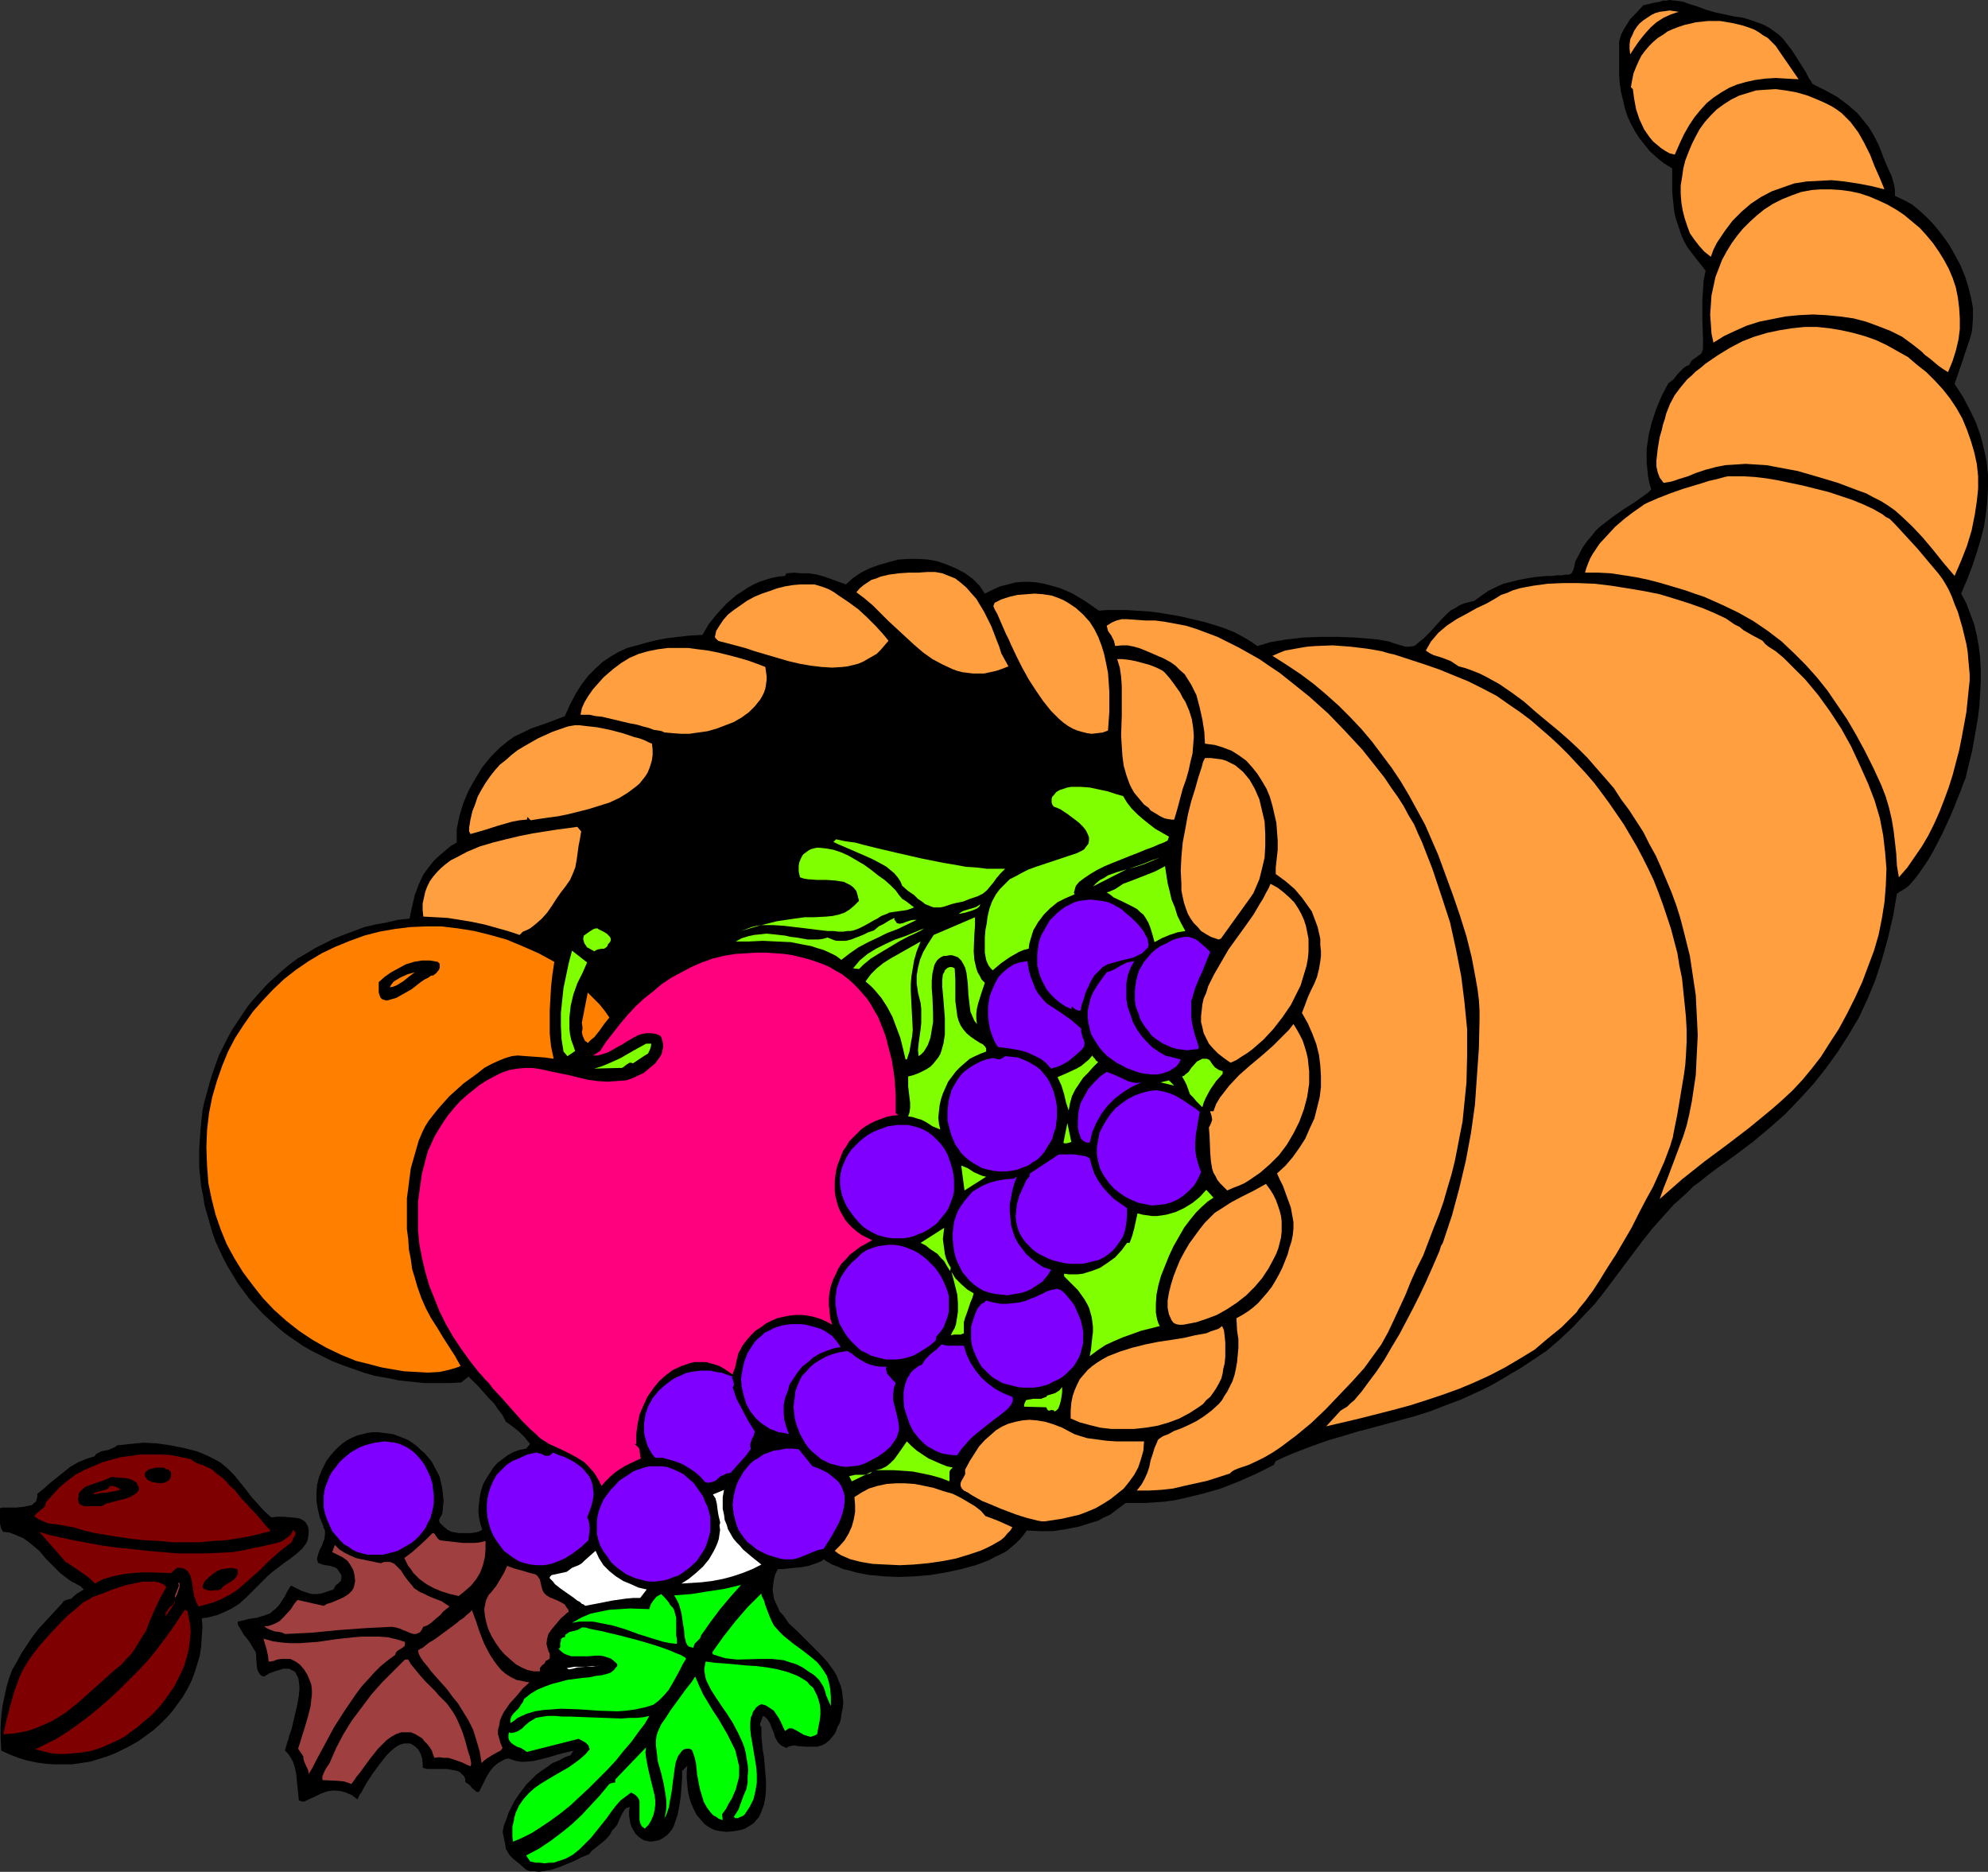 <?xml version="1.0" encoding="UTF-8" standalone="no"?>
<svg
   version="1.0"
   width="129.724mm"
   height="122.138mm"
   id="svg103"
   sodipodi:docname="Cornucopia 14.wmf"
   xmlns:inkscape="http://www.inkscape.org/namespaces/inkscape"
   xmlns:sodipodi="http://sodipodi.sourceforge.net/DTD/sodipodi-0.dtd"
   xmlns="http://www.w3.org/2000/svg"
   xmlns:svg="http://www.w3.org/2000/svg">
  <rect width="100%" height="100%" fill="#333333" stroke="none"/>
  <sodipodi:namedview
     id="namedview103"
     pagecolor="#ffffff"
     bordercolor="#000000"
     borderopacity="0.25"
     inkscape:showpageshadow="2"
     inkscape:pageopacity="0.0"
     inkscape:pagecheckerboard="0"
     inkscape:deskcolor="#d1d1d1"
     inkscape:document-units="mm" />
  <defs
     id="defs1">
    <pattern
       id="WMFhbasepattern"
       patternUnits="userSpaceOnUse"
       width="6"
       height="6"
       x="0"
       y="0" />
  </defs>
  <path
     style="fill:#000000;fill-opacity:1;fill-rule:evenodd;stroke:none"
     d="m 446.985,20.682 3.232,1.616 2.909,1.616 2.586,1.939 2.262,1.939 0.97,1.131 1.939,2.424 0.808,1.293 0.808,1.454 0.808,1.616 0.646,1.616 0.646,1.777 0.97,2.262 0.97,2.1 0.323,1.131 0.323,1.131 0.162,1.293 v 1.293 l 2.101,0.969 2.101,1.131 1.939,1.616 1.939,1.777 1.939,2.1 1.778,2.262 1.616,2.262 1.454,2.585 1.293,2.424 1.131,2.747 0.808,2.585 0.646,2.585 0.485,2.585 v 2.585 l -0.162,2.424 -0.162,1.131 -0.323,1.131 -1.939,5.817 -1.939,5.655 2.101,3.232 1.778,3.393 1.454,3.07 1.131,3.232 0.808,3.232 0.646,3.07 0.323,3.232 v 3.07 l -0.162,3.07 -0.323,3.232 -0.485,3.232 -0.808,3.232 -0.97,3.232 -1.131,3.393 -1.293,3.393 -1.454,3.393 1.293,2.424 0.97,2.585 0.97,2.585 0.646,2.747 0.485,2.747 0.323,2.747 0.162,2.908 v 2.908 l -0.162,2.908 -0.162,2.908 -0.323,2.747 -0.485,2.908 -0.97,5.494 -1.293,5.332 -0.323,1.454 -0.646,1.616 -0.646,1.777 -0.808,1.939 -0.808,2.1 -0.97,2.262 -1.939,4.201 -2.262,4.363 -1.131,1.939 -1.293,1.939 -1.131,1.616 -1.131,1.454 -1.131,1.293 -0.97,0.808 -1.131,0.646 -0.97,0.646 -0.97,5.655 -1.293,5.494 -1.454,5.17 -1.616,5.009 -1.939,4.686 -2.101,4.524 -2.586,4.363 -2.586,4.039 -2.909,4.039 -3.07,3.878 -3.394,3.716 -3.555,3.716 -4.04,3.555 -4.04,3.393 -4.525,3.393 -4.686,3.393 -1.939,1.454 -1.778,1.454 -1.778,1.293 -1.616,1.616 -3.232,2.908 -2.747,3.07 -2.586,2.908 -2.424,3.07 -9.211,12.28 -2.424,3.07 -2.747,2.908 -2.747,2.908 -3.07,2.908 -3.394,2.908 -1.939,1.293 -1.939,1.293 -2.424,1.616 -2.262,1.293 -2.101,1.293 -2.262,1.293 -2.101,1.131 -2.101,0.969 -3.878,1.777 -3.878,1.454 -3.717,1.454 -3.555,1.131 -3.555,0.969 -7.11,1.939 -3.717,0.969 -3.717,1.131 -3.878,1.131 -4.04,1.454 -4.202,1.616 -2.262,0.969 -2.101,0.969 -0.485,0.969 -4.202,2.1 -4.363,1.939 -4.525,1.777 -4.525,1.293 -4.686,1.131 -2.262,0.485 -2.424,0.323 -2.262,0.162 -2.424,0.162 h -2.424 -2.424 l -1.293,0.969 -1.293,0.969 -1.293,0.969 -1.454,0.646 -1.454,0.808 -1.616,0.485 -3.07,0.969 -3.232,0.646 -3.232,0.485 h -3.232 l -3.232,-0.162 -0.808,1.131 -0.808,0.969 -0.97,0.969 -1.131,0.969 -1.131,0.969 -1.454,0.808 -1.454,0.646 -1.454,0.808 -1.616,0.646 -1.778,0.646 -3.555,0.969 -3.717,0.808 -3.878,0.646 -3.878,0.323 -3.878,0.162 -3.717,-0.162 -3.555,-0.323 -1.778,-0.323 -1.616,-0.323 -1.616,-0.485 -1.454,-0.323 -1.454,-0.646 -1.293,-0.485 -1.131,-0.646 -0.97,-0.646 -0.323,0.323 -0.646,0.323 -1.293,0.485 -1.454,0.485 -1.616,0.323 -1.778,0.162 -1.616,0.162 -1.454,0.162 h -1.131 l -0.646,1.293 -0.323,1.293 -0.162,1.293 -0.162,1.131 0.162,1.131 0.162,1.131 0.485,1.131 0.485,0.969 0.485,1.131 0.808,0.808 1.454,2.1 1.939,1.777 1.939,1.939 3.878,3.878 1.778,1.939 1.616,2.262 0.646,1.131 0.485,1.293 0.485,1.131 0.323,1.293 0.162,1.454 0.162,1.293 -0.162,1.616 -0.323,1.454 -0.162,1.293 -0.323,0.969 -0.485,0.808 -0.323,0.969 -0.323,0.646 -0.485,0.646 -0.808,0.969 -0.97,0.808 -0.97,0.485 -1.131,0.323 h -0.97 -1.939 l -1.939,-0.162 -0.808,-0.162 -0.808,0.162 -0.646,0.162 -0.485,0.323 -0.646,-0.323 -0.646,-0.323 -0.808,-0.808 -0.646,-1.131 -0.323,-1.131 -0.485,-1.131 -0.485,-1.293 -0.646,-0.969 -0.485,-0.485 -0.485,-0.323 -0.162,0.162 -0.162,0.485 -0.323,0.808 -0.162,0.485 v 0.485 l 0.162,0.162 0.162,0.162 v 1.131 1.293 l 0.162,1.454 0.162,1.777 0.323,1.777 0.162,1.939 0.323,4.039 v 1.939 l -0.162,1.939 -0.323,1.777 -0.646,1.777 -0.646,1.454 -0.646,0.646 -0.485,0.646 -0.646,0.485 -0.808,0.485 -0.808,0.485 -0.97,0.323 -1.778,0.323 -1.778,0.162 -1.616,-0.162 -1.454,-0.323 -1.293,-0.646 -1.131,-0.808 -0.97,-1.131 -0.97,-1.131 -0.646,-1.293 -0.646,-1.454 -0.485,-1.454 -0.323,-1.454 -0.162,-1.616 -0.162,-1.777 v -1.616 l 0.162,-1.454 -1.293,1.293 v 0.808 0.969 l -0.162,2.1 -0.162,2.262 -0.323,2.262 -0.485,2.424 -0.646,1.939 -0.323,0.969 -0.485,0.808 -0.646,0.808 -0.485,0.485 -1.131,0.808 -0.97,0.485 -0.97,0.162 -0.97,0.162 -0.808,-0.162 -0.808,-0.162 -0.808,-0.485 -0.646,-0.485 -0.646,-0.646 -0.485,-0.808 -0.485,-0.808 -0.323,-0.969 -0.162,-0.969 -0.162,-0.969 v -1.131 l 0.162,-0.969 -0.97,0.323 -0.485,0.646 -0.485,0.808 -0.808,1.777 -0.323,0.808 -0.646,0.808 -0.646,0.646 -0.485,0.969 -0.646,0.808 -0.646,0.646 -0.808,0.646 -1.616,1.293 -0.808,0.646 -0.646,0.808 -1.939,0.808 -1.939,0.969 -3.555,1.454 -1.939,0.646 -1.939,0.323 -1.131,0.162 -0.97,-0.162 h -1.131 l -0.97,-0.323 -1.616,-1.454 -1.616,-1.293 -0.808,-0.808 -0.485,-0.808 -0.485,-0.808 -0.162,-1.131 -0.646,-3.07 0.323,-1.616 0.646,-1.616 0.485,-1.454 0.808,-1.616 0.646,-1.293 0.97,-1.454 0.97,-1.293 0.97,-1.293 1.293,-1.293 1.131,-1.131 1.293,-0.969 1.454,-0.969 1.293,-0.969 1.616,-0.646 1.454,-0.808 1.454,-0.485 0.646,-1.131 -1.939,0.485 -1.939,0.485 -2.101,0.646 -1.939,0.485 -2.101,0.485 -1.939,0.162 h -0.97 l -1.131,-0.162 -0.97,-0.323 -0.97,-0.323 -0.808,0.162 -0.646,0.323 -1.131,0.646 -1.131,0.969 -0.808,0.969 -0.808,1.293 -0.646,1.293 -0.646,1.293 -0.646,1.293 h -0.646 l -0.323,-0.323 -0.808,-0.646 -0.323,-0.485 -0.323,-0.323 -0.485,-0.323 -0.485,-0.323 v -0.808 l -0.323,-0.646 -0.485,-0.485 -0.485,-0.485 -0.646,-0.323 -0.808,-0.162 -1.778,-0.323 h -1.778 -2.424 -0.646 l -0.646,-0.162 -0.485,-0.162 v -1.131 l -0.162,-1.293 -0.323,-0.969 -0.646,-1.131 -0.646,-0.646 -0.97,-0.646 -0.485,-0.162 h -0.646 -0.646 l -0.646,0.162 -0.808,0.323 -0.97,0.646 -0.97,0.808 -0.97,0.969 -1.778,2.262 -1.778,2.424 -1.454,2.262 -0.646,1.131 -0.485,0.969 -0.485,0.646 -0.323,0.646 -0.162,0.485 h -0.162 l -1.293,-0.969 -1.454,-0.646 -1.131,-0.323 -1.293,-0.162 h -0.97 l -1.131,0.162 -0.97,0.323 -0.808,0.323 -1.616,0.808 -0.808,0.323 -0.646,0.323 -0.646,0.323 -0.485,0.162 -0.646,-0.162 -0.485,-0.162 -0.323,-3.232 -0.323,-3.232 -0.323,-1.616 -0.485,-1.454 -0.808,-1.454 -0.485,-0.646 -0.646,-0.646 v -0.323 l 0.162,-0.162 v -0.323 l 0.162,-0.485 0.162,-0.646 0.323,-0.808 0.162,-0.808 0.646,-1.777 0.485,-2.1 0.485,-2.1 0.485,-2.1 0.323,-1.939 0.162,-1.939 -0.162,-1.616 -0.162,-0.808 -0.323,-0.646 -0.323,-0.646 -0.323,-0.323 -0.646,-0.323 -0.646,-0.323 H 70.619 69.811 l -0.97,0.323 -1.131,0.323 -1.293,0.485 -1.293,0.808 -0.485,-0.162 -0.323,-0.162 -0.485,-0.646 -0.323,-0.646 -0.162,-0.969 -0.162,-1.939 v -0.808 l -0.162,-0.808 -0.646,-0.969 -0.646,-1.131 -0.808,-1.131 -0.808,-0.969 -0.646,-1.131 -0.485,-0.808 -0.323,-0.485 v -0.323 -0.323 -0.162 l 1.454,-0.323 1.293,-0.323 0.97,-0.162 1.131,-0.162 0.97,-0.323 0.646,-0.162 1.616,-0.646 0.485,-0.485 0.646,-0.485 0.646,-0.646 0.646,-0.808 0.485,-0.808 0.646,-0.969 0.646,-1.293 0.808,-1.293 2.586,1.293 0.97,0.323 0.97,0.323 0.97,0.162 h 1.131 l 0.97,-0.162 0.97,-0.323 1.939,-0.646 0.323,-0.646 0.323,-0.485 0.485,-0.323 0.323,-0.323 0.323,-0.323 0.162,-0.485 v -0.485 -0.485 l -0.323,-0.485 -0.323,-0.485 -0.323,-0.485 -0.323,-0.323 -0.485,-0.162 -0.97,-0.323 -1.131,-0.162 -0.808,-0.162 -0.808,-0.323 -0.323,-0.162 v -0.323 l -0.162,-0.323 v -0.485 l 0.323,-1.131 0.323,-0.969 0.485,-0.808 0.323,-0.969 0.323,-0.808 0.162,-1.131 v -0.969 l -0.323,-0.646 -0.162,-0.646 -0.808,-1.939 -0.485,-2.1 -0.323,-1.939 v -2.1 l 0.162,-1.939 0.485,-1.939 0.808,-1.939 0.97,-1.939 0.97,-1.293 0.97,-1.131 1.131,-1.131 0.97,-0.808 1.131,-0.808 1.293,-0.646 1.131,-0.485 1.293,-0.323 1.293,-0.323 1.293,-0.162 h 1.293 l 1.293,0.162 1.293,0.162 1.131,0.162 1.293,0.485 1.293,0.485 1.131,0.485 0.97,0.646 1.131,0.808 0.97,0.969 0.97,0.808 0.97,1.131 0.808,0.969 0.646,1.293 0.646,1.131 0.646,1.293 0.323,1.454 0.323,1.454 0.162,1.454 0.162,1.616 -0.162,1.616 -0.162,1.616 -0.323,0.485 -0.162,0.323 -0.162,0.323 -0.162,0.323 0.162,0.646 0.485,0.485 0.485,0.485 0.646,0.485 0.323,0.323 0.323,0.162 0.646,0.323 1.939,0.323 h 1.939 0.97 l 0.97,-0.162 0.808,-0.162 0.97,-0.485 -0.485,-1.616 -0.323,-1.454 -0.162,-1.616 0.162,-1.616 0.162,-1.616 0.323,-1.616 0.485,-1.616 0.808,-1.454 0.808,-1.293 0.97,-1.454 0.97,-1.131 1.293,-0.969 1.293,-0.969 1.454,-0.808 1.454,-0.485 1.616,-0.323 0.97,-1.131 -1.293,-1.616 -1.454,-1.454 -1.616,-1.293 -1.616,-1.131 -0.808,-1.616 -1.131,-1.454 -0.97,-1.454 -1.293,-1.293 -2.424,-2.747 -2.586,-2.585 -1.778,1.454 -2.909,0.162 h -3.07 -3.07 l -3.07,-0.323 -3.232,-0.323 -3.07,-0.646 -2.909,-0.485 -2.747,-0.808 -2.747,-0.969 -2.747,-0.969 -2.424,-0.969 -2.586,-1.293 -2.262,-1.131 -2.262,-1.293 -2.101,-1.454 -2.101,-1.454 -1.939,-1.616 -1.778,-1.616 -1.939,-1.777 -1.616,-1.777 -1.616,-1.777 -1.454,-1.939 -1.454,-1.939 -1.131,-1.939 -1.293,-2.1 -1.131,-2.1 -0.97,-2.1 -0.97,-2.1 -0.808,-2.262 -0.646,-2.262 -0.646,-2.262 -0.646,-2.262 -0.323,-2.262 -0.485,-2.262 -0.485,-4.686 v -4.686 l 0.323,-4.686 0.485,-4.686 0.485,-2.262 0.646,-2.262 0.646,-2.424 0.646,-2.1 0.808,-2.262 0.808,-2.262 2.101,-4.201 1.131,-2.1 2.586,-3.878 1.293,-1.939 1.616,-1.939 1.616,-1.777 1.616,-1.777 1.778,-1.616 1.778,-1.616 1.939,-1.616 1.939,-1.454 2.262,-1.293 2.101,-1.293 2.262,-1.131 2.262,-1.131 2.424,-0.969 2.586,-0.969 2.586,-0.969 2.747,-0.646 2.747,-0.485 2.747,-0.646 2.909,-0.323 0.646,-3.07 0.646,-2.747 0.97,-2.585 1.131,-2.424 0.808,-1.131 1.616,-2.1 0.97,-0.969 1.131,-0.969 1.131,-0.969 1.131,-0.969 1.454,-0.808 v -1.616 -1.616 l 0.323,-1.616 0.323,-1.616 0.485,-1.616 0.485,-1.616 1.293,-3.07 1.616,-2.908 1.778,-2.908 2.101,-2.585 2.262,-2.262 1.778,-1.454 1.778,-1.293 2.101,-0.969 1.939,-0.969 4.202,-1.454 4.202,-1.616 1.293,-2.908 1.454,-2.747 1.454,-2.262 1.616,-2.1 1.778,-1.777 1.778,-1.616 1.939,-1.293 1.939,-1.131 2.101,-0.969 2.424,-0.646 2.262,-0.646 2.586,-0.646 2.586,-0.485 2.747,-0.323 2.909,-0.323 3.07,-0.162 1.616,-2.747 2.101,-2.585 2.262,-2.424 2.424,-2.1 1.293,-0.808 1.454,-0.969 1.454,-0.808 1.454,-0.646 1.454,-0.485 1.616,-0.485 1.616,-0.323 1.616,-0.162 0.323,-0.646 1.939,-0.162 1.778,0.162 h 1.939 l 1.939,0.323 1.778,0.485 1.778,0.646 3.555,1.293 1.778,-1.616 1.939,-1.293 2.262,-1.131 2.262,-0.808 2.262,-0.646 2.424,-0.646 2.586,-0.162 h 2.424 l 2.424,0.162 2.424,0.485 2.262,0.808 2.262,0.969 2.101,1.131 1.778,1.293 1.778,1.777 1.293,1.939 1.939,-0.969 1.778,-0.808 1.939,-0.485 1.778,-0.485 1.778,-0.162 h 1.939 l 1.778,0.162 1.778,0.323 1.778,0.485 1.778,0.485 1.616,0.646 1.778,0.808 1.616,0.969 1.616,0.969 3.232,2.262 2.101,-0.162 h 2.262 2.424 l 2.586,0.162 2.586,0.162 2.747,0.323 2.909,0.485 2.747,0.485 5.494,1.293 2.747,0.808 2.424,0.808 2.424,0.969 2.101,1.131 1.939,1.131 1.616,1.131 1.616,-0.485 1.616,-0.485 1.939,-0.323 1.939,-0.323 4.202,-0.485 4.202,-0.162 h 4.363 l 4.202,0.162 3.878,0.323 1.778,0.162 1.778,0.323 0.97,0.162 0.808,0.323 2.101,0.646 1.131,0.323 h 0.97 l 0.97,-0.162 0.485,-0.162 0.323,-0.323 1.778,-1.454 1.616,-1.616 1.454,-1.616 1.454,-1.616 1.454,-1.454 0.808,-0.646 0.97,-0.485 0.97,-0.646 1.131,-0.485 1.293,-0.323 1.293,-0.323 1.778,-1.293 1.616,-1.131 1.939,-0.969 1.778,-0.808 1.939,-0.485 1.939,-0.485 1.778,-0.323 1.778,-0.323 1.616,-0.162 1.616,-0.162 h 1.454 l 1.293,-0.162 h 1.131 l 0.808,-0.162 h 0.808 l 0.485,-0.162 0.323,-0.323 0.162,-0.323 0.323,-0.808 0.162,-0.808 0.162,-0.808 0.97,-1.777 0.808,-1.616 1.131,-1.616 1.131,-1.293 1.131,-1.454 1.293,-1.131 2.747,-2.1 2.747,-1.939 2.586,-1.616 2.262,-1.616 1.131,-0.808 0.808,-0.808 -0.485,-1.616 -0.323,-1.777 -0.162,-1.616 -0.162,-1.616 v -1.777 -1.616 l 0.485,-3.393 0.808,-3.232 1.131,-3.393 1.293,-3.07 1.616,-3.07 0.646,-0.485 0.646,-0.485 1.131,-1.454 1.293,-1.293 0.646,-0.485 0.808,-0.323 0.323,-0.646 0.323,-0.485 1.131,-0.808 0.646,-0.485 0.485,-0.323 0.323,-0.646 0.162,-0.646 v -2.424 l -0.162,-4.847 V 76.426 74.002 l 0.162,-2.262 0.162,-2.585 0.485,-2.424 -1.293,-1.616 -1.131,-1.454 -1.131,-1.454 -0.97,-1.293 -0.808,-1.454 -0.646,-1.454 -0.485,-1.454 -0.485,-1.454 -0.485,-1.454 -0.323,-1.616 -0.323,-3.07 -0.162,-1.777 v -1.777 -3.878 l -2.101,-1.293 -1.778,-1.454 -1.616,-1.454 -1.293,-1.616 -1.293,-1.616 -1.131,-1.777 -0.97,-1.777 -0.808,-1.777 -0.646,-1.939 -0.485,-2.1 -0.485,-1.939 -0.323,-2.1 -0.162,-2.262 v -2.1 -4.524 -1.616 l 0.485,-1.616 0.646,-1.293 0.808,-1.293 0.808,-1.293 1.131,-1.131 2.101,-2.262 1.454,-0.323 1.293,-0.323 1.131,-0.162 0.97,-0.323 h 0.808 L 411.756,0 l 1.454,0.162 1.293,0.162 0.808,0.162 0.808,0.323 0.97,0.323 1.131,0.323 1.293,0.485 1.293,0.485 2.262,0.646 2.262,0.485 2.262,0.485 2.262,0.323 2.101,0.646 2.262,0.808 1.131,0.485 1.131,0.646 1.131,0.808 1.131,0.808 0.485,0.485 0.485,0.485 1.131,1.454 1.131,1.454 1.131,1.777 1.131,1.777 1.131,1.777 0.808,1.616 0.485,0.646 z"
     id="path1" />
  <path
     style="fill:#ff9f3f;fill-opacity:1;fill-rule:evenodd;stroke:none"
     d="m 414.019,2.908 -0.97,0.323 -0.97,0.323 -1.778,0.808 -1.778,1.131 -1.454,1.293 -1.454,1.616 -1.293,1.616 -1.131,1.616 -1.131,1.777 -0.162,-1.293 v -1.131 l 0.162,-1.293 0.485,-0.969 0.485,-1.131 0.646,-0.969 0.646,-0.808 0.97,-0.808 0.97,-0.646 0.97,-0.646 0.97,-0.485 1.131,-0.323 1.293,-0.162 1.131,-0.162 1.131,0.162 z"
     id="path2" />
  <path
     style="fill:#ff9f3f;fill-opacity:1;fill-rule:evenodd;stroke:none"
     d="m 443.591,19.551 -2.909,-0.162 -2.747,-0.162 -2.586,0.162 -2.424,0.323 -2.262,0.485 -2.262,0.646 -1.939,0.808 -1.939,1.131 -1.939,1.293 -1.616,1.293 -1.616,1.777 -1.454,1.777 -1.293,1.939 -1.293,2.262 -1.131,2.424 -1.131,2.585 -1.293,-0.323 -1.131,-0.646 -0.97,-0.646 -0.97,-0.808 -0.97,-0.808 -0.808,-0.969 -0.808,-1.131 -0.646,-0.969 -1.131,-2.424 -0.808,-2.424 -0.485,-2.585 -0.323,-2.424 -0.485,-0.485 0.323,-1.777 0.323,-1.616 0.646,-1.616 0.646,-1.454 0.646,-1.293 0.97,-1.293 0.97,-1.131 0.97,-0.969 1.131,-0.969 1.293,-0.808 1.131,-0.808 1.454,-0.646 1.293,-0.485 1.454,-0.485 1.454,-0.323 1.293,-0.323 3.07,-0.323 h 2.909 l 2.909,0.485 1.454,0.323 1.293,0.323 1.454,0.485 1.293,0.485 1.131,0.646 1.131,0.808 1.131,0.646 0.97,0.969 0.97,0.969 0.646,0.969 z"
     id="path3" />
  <path
     style="fill:#ff9f3f;fill-opacity:1;fill-rule:evenodd;stroke:none"
     d="m 464.761,46.696 -3.232,-0.808 -3.394,-0.646 -3.232,-0.485 -3.232,-0.323 -3.07,0.162 -3.07,0.162 -3.07,0.485 -2.747,0.969 -2.747,0.969 -2.747,1.454 -2.424,1.616 -2.262,1.939 -1.131,1.131 -1.131,1.131 -0.97,1.293 -0.97,1.293 -0.97,1.454 -0.97,1.454 -0.808,1.616 -0.646,1.777 -1.616,-1.293 -1.293,-1.454 -1.131,-1.454 -1.131,-1.616 -0.646,-1.777 -0.646,-1.939 -0.485,-1.939 -0.323,-1.939 -0.162,-2.1 V 45.726 l 0.323,-1.939 0.323,-2.262 0.485,-1.939 0.808,-2.1 0.808,-1.939 0.97,-1.939 0.97,-1.777 1.293,-1.777 1.454,-1.616 1.454,-1.454 1.778,-1.293 1.778,-1.131 1.939,-0.969 2.101,-0.646 2.101,-0.646 2.262,-0.162 2.586,-0.162 2.424,0.323 2.747,0.485 2.747,0.808 2.747,1.131 1.454,0.646 1.616,0.808 1.293,0.808 1.293,0.969 1.131,1.131 0.97,0.969 0.97,1.293 0.97,1.293 1.454,2.585 1.454,2.908 1.131,2.908 1.293,2.908 z"
     id="path4" />
  <path
     style="fill:#ff9f3f;fill-opacity:1;fill-rule:evenodd;stroke:none"
     d="m 480.436,91.775 -1.293,-0.808 -1.131,-0.808 -2.101,-1.777 -1.131,-0.808 -0.97,-0.969 -2.262,-1.777 -2.424,-1.777 -2.909,-1.454 -2.909,-1.131 -3.07,-1.131 -3.07,-0.808 -3.394,-0.485 -3.394,-0.323 -3.232,-0.162 -3.394,0.162 -3.394,0.323 -3.232,0.646 -3.232,0.646 -3.07,0.969 -2.909,1.293 -2.747,1.293 -2.586,1.616 -0.485,-2.262 -0.162,-2.424 -0.162,-2.262 0.162,-2.262 0.162,-2.424 0.485,-2.262 0.485,-2.262 0.808,-2.1 0.808,-2.1 1.131,-2.1 1.293,-2.1 1.293,-1.777 1.454,-1.777 1.616,-1.616 1.778,-1.616 1.778,-1.454 2.262,-1.454 2.262,-1.131 2.424,-0.969 2.262,-0.808 2.586,-0.485 2.262,-0.162 h 2.424 l 2.424,0.162 2.424,0.323 2.262,0.485 2.424,0.808 2.262,0.969 2.101,0.969 2.262,1.293 1.939,1.293 1.939,1.616 1.939,1.616 1.616,1.777 1.616,1.939 1.454,2.1 1.293,2.1 1.131,2.1 0.97,2.262 0.808,2.424 0.485,2.424 0.323,2.585 0.162,2.585 v 2.585 l -0.323,2.585 -0.646,2.747 -0.808,2.585 z"
     id="path5" />
  <path
     style="fill:#ff9f3f;fill-opacity:1;fill-rule:evenodd;stroke:none"
     d="m 482.052,142.026 -2.747,-3.232 -2.586,-3.232 -2.586,-3.07 -2.586,-2.747 -2.747,-2.585 -1.454,-1.293 -1.616,-1.131 -1.778,-1.131 -1.939,-0.969 -1.778,-0.969 -2.262,-0.808 -4.686,-1.777 -4.848,-1.454 -5.01,-1.454 -2.586,-0.485 -2.586,-0.485 -2.586,-0.485 -2.586,-0.162 -2.586,-0.162 -2.424,0.162 -2.586,0.162 -2.424,0.485 -2.424,0.646 -2.424,0.808 -1.939,0.808 -2.101,0.646 -1.939,0.646 -1.939,0.323 -0.485,-0.646 -0.485,-0.646 -0.485,-1.293 -0.323,-1.454 v -1.454 l 0.162,-1.454 0.162,-1.454 0.485,-2.908 0.485,-1.616 0.323,-1.454 0.485,-1.454 0.323,-1.293 0.97,-2.424 1.131,-2.1 1.454,-1.939 1.616,-1.939 1.131,-0.969 0.97,-0.969 1.293,-0.969 1.131,-0.969 3.07,-2.1 2.909,-1.777 3.07,-1.616 2.909,-1.131 3.232,-0.969 3.07,-0.646 3.07,-0.485 3.07,-0.323 h 3.07 l 3.07,0.323 2.909,0.485 2.909,0.646 2.909,0.808 2.747,0.969 2.747,1.293 2.586,1.454 2.586,1.454 2.262,1.939 2.262,1.777 2.101,2.1 1.939,2.1 1.778,2.262 1.616,2.424 1.454,2.585 1.131,2.747 0.97,2.747 0.808,2.747 0.646,2.908 0.323,3.07 v 3.07 l -0.323,3.07 -0.485,3.232 -0.808,4.039 -1.131,3.716 -1.454,3.716 z"
     id="path6" />
  <path
     style="fill:#ff9f3f;fill-opacity:1;fill-rule:evenodd;stroke:none"
     d="m 468.316,216.351 -0.485,-2.908 -0.162,-2.908 -0.646,-5.655 -0.485,-2.908 -0.646,-2.747 -0.808,-2.747 -1.131,-2.908 -1.939,-4.201 -2.101,-4.201 -2.101,-3.878 -2.262,-3.878 -2.424,-3.555 -2.424,-3.555 -2.586,-3.232 -2.747,-3.07 -2.909,-2.908 -3.07,-2.908 -3.394,-2.585 -3.555,-2.424 -3.717,-2.1 -4.04,-1.939 -4.363,-1.939 -2.424,-0.808 -2.262,-0.808 -5.979,-1.777 -3.07,-0.808 -3.07,-0.646 -3.07,-0.485 -3.232,-0.485 -3.07,-0.162 h -3.232 l 0.323,-1.131 0.485,-1.293 0.485,-1.131 0.646,-1.131 1.616,-2.424 1.939,-2.1 1.939,-2.1 2.262,-1.939 2.101,-1.616 2.101,-1.454 0.646,-0.485 0.97,-0.485 1.131,-0.485 1.454,-0.646 1.293,-0.485 1.616,-0.646 3.232,-1.131 3.232,-0.969 1.616,-0.485 1.454,-0.485 1.454,-0.323 1.293,-0.323 1.131,-0.323 0.808,-0.162 h 0.97 0.97 2.101 l 2.586,0.162 2.747,0.323 2.909,0.485 3.07,0.646 3.07,0.646 3.232,0.808 3.232,0.808 2.909,0.969 2.909,0.969 2.747,1.131 2.424,1.131 2.262,1.293 0.808,0.646 0.97,0.485 0.646,0.646 0.646,0.646 5.494,5.978 5.171,6.14 0.97,1.293 0.808,1.293 0.808,1.454 0.808,1.777 0.646,1.777 0.808,1.939 1.131,3.878 0.97,4.039 0.323,1.939 0.162,1.939 0.162,1.777 0.162,1.777 v 1.616 l -0.162,1.454 -0.646,6.301 -1.131,6.14 -0.646,3.232 -0.808,3.07 -0.808,3.07 -0.97,3.07 -1.131,3.07 -1.131,2.908 -1.293,2.908 -1.454,2.908 -1.616,2.747 -1.778,2.585 -1.778,2.585 z"
     id="path7" />
  <path
     style="fill:#ff9f3f;fill-opacity:1;fill-rule:evenodd;stroke:none"
     d="m 246.925,161.092 1.778,3.232 -1.616,0.646 -1.454,0.485 -1.454,0.323 -1.454,0.323 h -1.293 -1.454 l -1.293,-0.162 -1.293,-0.162 -1.293,-0.323 -1.293,-0.485 -2.424,-1.131 -2.424,-1.293 -2.262,-1.616 -2.262,-1.939 -2.101,-1.939 -4.202,-3.878 -1.939,-1.939 -1.939,-1.939 -2.101,-1.777 -1.939,-1.454 0.808,-0.969 0.97,-0.808 0.97,-0.646 0.97,-0.646 1.131,-0.323 1.131,-0.485 2.101,-0.485 2.424,-0.323 2.424,-0.162 h 2.262 l 2.424,-0.162 h 1.778 l 1.778,0.323 1.616,0.646 1.616,0.646 1.454,1.131 1.293,1.131 1.131,1.293 1.293,1.454 0.97,1.616 0.97,1.616 1.778,3.555 1.293,3.393 0.646,1.616 z"
     id="path8" />
  <path
     style="fill:#ff9f3f;fill-opacity:1;fill-rule:evenodd;stroke:none"
     d="m 219.129,158.022 -0.97,1.131 -0.97,1.131 -0.97,0.969 -1.131,0.646 -1.131,0.646 -1.131,0.646 -1.131,0.485 -1.293,0.323 -1.293,0.323 -1.293,0.162 -2.586,0.162 -2.586,-0.162 -2.747,-0.323 -2.747,-0.485 -2.747,-0.646 -5.494,-1.616 -2.747,-0.808 -2.424,-0.808 -2.424,-0.646 -2.424,-0.646 -0.646,-0.162 -0.646,-0.162 -0.485,-0.162 -0.323,-0.323 -0.323,-0.323 -0.162,-0.323 0.162,-0.646 0.162,-0.808 0.808,-1.293 0.97,-1.454 1.131,-1.293 1.454,-1.131 1.616,-1.131 1.616,-1.131 1.778,-0.969 1.939,-0.808 1.939,-0.646 1.778,-0.646 1.939,-0.485 1.939,-0.323 1.939,-0.162 h 1.778 1.616 l 1.616,0.485 0.97,0.323 1.131,0.485 1.131,0.646 1.131,0.808 2.424,1.616 2.424,1.777 2.101,1.939 2.101,2.1 1.778,1.939 0.808,0.969 z"
     id="path9" />
  <path
     style="fill:#ff9f3f;fill-opacity:1;fill-rule:evenodd;stroke:none"
     d="m 434.704,158.022 0.646,0.808 0.808,0.646 1.778,1.131 1.939,1.616 1.778,1.777 1.778,1.777 1.778,1.777 1.616,1.939 1.616,1.939 2.909,4.039 2.747,4.201 2.424,4.363 2.101,4.524 2.101,4.686 0.808,2.1 0.808,2.1 1.293,4.363 0.808,4.201 0.485,4.201 0.323,4.039 -0.162,4.201 -0.323,4.039 -0.646,4.039 -0.808,4.039 -1.131,3.878 -1.454,3.878 -1.454,3.878 -1.778,3.878 -1.939,3.878 -2.101,3.878 -2.424,3.716 -1.939,3.07 -2.262,2.908 -2.262,2.747 -2.424,2.585 -2.586,2.424 -2.586,2.262 -5.494,4.524 -5.494,4.201 -5.656,4.201 -5.494,4.363 -2.747,2.424 -2.747,2.424 0.97,-2.747 0.97,-2.424 0.97,-2.585 0.97,-2.585 1.939,-5.17 0.808,-2.585 0.646,-2.747 0.646,-3.232 0.485,-3.232 0.485,-3.232 0.162,-3.393 0.162,-3.232 0.162,-3.232 -0.162,-3.393 -0.162,-3.232 -0.162,-3.232 -0.485,-3.232 -0.485,-3.232 -0.485,-3.232 -0.808,-3.232 -0.808,-3.232 -0.808,-3.07 -0.97,-3.07 -1.131,-3.07 -1.293,-3.07 -1.293,-3.07 -1.293,-2.908 -1.616,-2.908 -1.454,-2.908 -3.555,-5.494 -1.939,-2.585 -1.778,-2.747 -2.101,-2.424 -2.262,-2.585 -2.101,-2.424 -2.424,-2.424 -2.262,-2.1 -2.586,-2.262 -2.747,-2.262 -2.909,-2.424 -2.747,-2.424 -3.07,-2.262 -3.07,-2.1 -3.232,-1.777 -1.616,-0.808 -1.616,-0.646 -1.778,-0.646 -1.778,-0.485 -0.97,-0.646 -0.97,-0.646 -2.101,-0.808 -2.101,-0.646 -0.97,-0.485 -0.97,-0.646 0.646,-1.131 0.646,-1.131 0.97,-1.131 0.808,-0.969 2.101,-1.777 2.424,-1.616 2.424,-1.293 2.586,-1.454 2.424,-1.131 2.262,-1.293 1.293,-0.808 1.454,-0.485 1.454,-0.646 1.616,-0.485 1.616,-0.323 1.778,-0.323 3.555,-0.485 3.717,-0.162 h 3.878 l 4.04,0.162 4.04,0.485 4.04,0.646 3.878,0.646 4.04,0.808 3.717,1.131 3.555,1.131 3.232,1.131 3.07,1.293 2.747,1.293 2.101,1.454 1.293,0.646 0.97,0.808 2.262,1.293 z"
     id="path10" />
  <path
     style="fill:#ff9f3f;fill-opacity:1;fill-rule:evenodd;stroke:none"
     d="m 273.265,180.158 -1.293,0.485 -1.293,0.162 -1.454,0.162 -1.131,-0.162 -1.293,-0.323 -1.131,-0.323 -1.131,-0.485 -1.131,-0.646 -1.131,-0.808 -1.131,-0.969 -0.97,-0.969 -0.97,-0.969 -1.939,-2.424 -1.778,-2.585 -1.778,-2.747 -1.616,-2.908 -1.454,-2.908 -1.293,-2.747 -0.646,-1.454 -0.646,-1.293 -1.131,-2.585 -0.97,-2.262 -0.646,-1.131 -0.323,-0.808 0.323,-0.808 1.616,-0.808 1.939,-0.646 2.101,-0.485 2.101,-0.162 2.101,-0.162 2.101,0.162 2.101,0.323 1.778,0.646 1.131,0.485 1.131,0.646 1.939,1.293 1.778,1.616 1.616,1.777 1.131,1.777 0.97,1.939 0.808,2.1 0.646,2.1 0.485,2.262 0.485,2.424 0.162,2.262 0.162,2.424 v 4.847 z"
     id="path11" />
  <path
     style="fill:#ff9f3f;fill-opacity:1;fill-rule:evenodd;stroke:none"
     d="m 303.323,363.385 -5.494,1.777 -2.909,0.646 -2.909,0.646 -2.747,0.646 -2.909,0.323 -2.909,0.162 h -3.07 l 1.131,-1.454 0.808,-1.454 0.646,-1.454 0.485,-1.454 0.323,-1.616 0.485,-1.454 0.485,-1.616 0.646,-1.454 0.162,-0.485 0.323,-0.323 0.97,-0.646 1.293,-0.485 1.454,-0.808 1.778,-0.646 1.778,-0.808 1.939,-0.969 1.778,-1.131 1.939,-1.454 1.778,-1.616 0.808,-0.969 0.646,-1.131 0.646,-0.969 0.646,-1.293 0.646,-1.293 0.485,-1.454 0.323,-1.454 0.323,-1.777 0.162,-1.777 0.162,-1.777 v -2.1 l -0.323,-2.1 -0.162,-3.07 1.454,-0.808 1.293,-0.808 1.293,-0.969 1.293,-1.131 1.131,-1.293 1.131,-1.293 1.131,-1.454 0.97,-1.616 0.808,-1.454 0.808,-1.616 0.646,-1.616 0.646,-1.616 0.485,-1.777 0.485,-1.454 0.323,-1.616 0.162,-1.616 v -1.616 l -0.323,-1.777 -0.323,-1.777 -0.646,-1.777 -1.293,-3.555 -0.808,-1.616 -0.646,-1.454 2.101,-1.939 1.778,-2.1 1.616,-2.262 1.454,-2.262 1.131,-2.585 1.131,-2.424 0.646,-2.585 0.646,-2.585 0.323,-2.585 v -2.585 l -0.162,-2.747 -0.323,-2.585 -0.646,-2.585 -0.97,-2.585 -1.131,-2.585 -1.454,-2.585 0.808,-2.1 0.646,-1.777 0.808,-1.777 0.808,-1.616 0.646,-1.616 0.485,-1.939 0.323,-1.939 0.162,-1.293 v -1.131 l -0.162,-1.616 v -1.454 l -0.323,-1.454 -0.323,-1.454 -0.485,-1.293 -0.485,-1.293 -0.485,-1.293 -0.808,-1.131 -1.616,-2.262 -1.778,-2.1 -2.262,-1.939 -2.424,-1.777 v -1.616 l 0.162,-1.454 0.323,-2.908 v -2.262 l -0.162,-2.1 -0.162,-2.262 -0.485,-2.1 -0.485,-2.1 -0.646,-2.262 -0.808,-1.939 -1.131,-1.939 -1.131,-1.777 -1.293,-1.616 -1.454,-1.616 -1.778,-1.293 -1.778,-1.131 -2.101,-0.808 -2.101,-0.646 -2.424,-0.323 -0.162,-2.908 -0.485,-3.07 -0.646,-2.908 -0.808,-3.07 -0.646,-1.293 -0.646,-1.293 -0.808,-1.293 -0.808,-1.293 -1.131,-0.969 -1.131,-1.131 -1.131,-0.808 -1.454,-0.808 -0.646,-0.323 -0.808,-0.323 -1.454,-0.646 -3.07,-1.293 -1.616,-0.485 -1.616,-0.323 h -1.454 l -1.616,0.162 -0.162,-0.646 -0.162,-0.646 -0.646,-1.293 -0.808,-1.131 -0.162,-0.646 -0.162,-0.646 1.293,-0.808 1.131,-0.485 1.293,-0.323 h 1.131 l 2.424,0.162 2.262,0.162 h 2.424 l 2.424,0.323 2.586,0.485 2.586,0.485 2.586,0.808 2.586,0.969 2.586,0.969 2.586,1.293 2.586,1.293 2.586,1.454 2.586,1.454 2.586,1.777 2.424,1.616 2.424,1.939 4.848,3.878 4.686,4.201 4.202,4.363 4.202,4.524 3.717,4.686 1.778,2.262 1.616,2.424 1.616,2.262 1.454,2.262 1.293,2.424 1.293,2.1 0.97,2.262 0.97,2.1 2.586,6.625 2.262,6.786 2.101,6.463 1.454,6.625 1.293,6.625 0.808,6.463 0.646,6.625 v 6.463 l -0.162,6.625 -0.646,6.463 -0.323,3.232 -0.646,3.232 -0.646,3.393 -0.646,3.232 -0.808,3.232 -0.97,3.232 -0.97,3.393 -1.131,3.232 -1.293,3.232 -1.293,3.393 -1.293,3.393 -1.616,3.232 -1.454,3.232 -1.293,3.232 -2.909,6.301 -1.454,3.07 -1.616,2.908 -2.101,2.908 -2.101,2.908 -2.909,3.232 -3.232,3.393 -3.394,3.555 -3.555,3.393 -3.717,3.07 -1.939,1.454 -1.939,1.454 -1.939,1.293 -1.939,1.131 -1.939,0.969 -2.101,0.969 -2.424,0.808 -1.131,0.485 -0.485,0.323 z"
     id="path12" />
  <path
     style="fill:#ff9f3f;fill-opacity:1;fill-rule:evenodd;stroke:none"
     d="m 327.078,351.752 3.555,-3.878 0.808,-0.485 0.808,-0.485 0.808,-0.808 0.97,-0.808 0.808,-0.969 0.97,-1.131 1.778,-2.424 1.939,-2.585 1.939,-2.908 1.778,-3.07 1.939,-3.232 3.394,-6.463 1.616,-3.232 1.454,-3.07 1.293,-2.908 1.131,-2.585 0.485,-1.131 0.485,-1.131 0.323,-1.131 0.485,-0.808 1.131,-3.393 1.131,-3.393 1.778,-6.625 1.616,-6.786 1.293,-6.948 0.97,-6.948 0.485,-6.948 0.485,-6.948 0.162,-6.948 v -2.424 l -0.162,-2.585 -0.323,-2.585 -0.485,-2.747 -0.97,-5.17 -1.293,-5.17 -1.616,-5.17 -1.778,-5.17 -1.778,-4.847 -1.778,-4.847 -1.616,-3.716 -1.616,-3.716 -1.939,-3.555 -1.939,-3.555 -2.101,-3.555 -2.262,-3.393 -2.424,-3.232 -2.424,-3.232 -2.586,-3.07 -2.747,-2.908 -2.909,-2.908 -3.07,-2.747 -3.07,-2.585 -3.232,-2.424 -3.394,-2.262 -3.555,-2.262 1.454,-0.646 1.616,-0.646 1.778,-0.323 1.778,-0.323 1.939,-0.323 2.101,-0.162 4.202,-0.162 4.363,0.323 4.04,0.485 1.939,0.323 1.778,0.323 1.616,0.485 1.454,0.323 7.434,2.424 3.717,1.293 3.555,1.454 3.555,1.454 3.555,1.777 3.394,1.777 3.232,2.262 2.586,1.777 2.586,1.939 2.424,2.1 2.424,2.1 2.262,2.1 2.262,2.262 2.101,2.262 2.101,2.262 2.101,2.424 1.939,2.585 1.778,2.424 1.778,2.585 1.778,2.585 1.616,2.747 1.616,2.747 1.454,2.747 1.454,2.908 1.293,2.747 1.131,2.908 1.131,3.07 0.97,2.908 0.97,2.908 0.808,3.07 0.808,3.07 0.485,3.07 0.646,3.07 0.323,3.232 0.323,3.07 0.323,3.232 0.162,3.07 v 3.232 l -0.162,3.232 -0.162,2.262 -0.323,2.424 -0.808,4.847 -0.808,4.847 -0.97,4.847 -0.162,0.969 -0.323,0.969 -0.323,1.131 -0.485,1.293 -0.485,1.293 -0.485,1.293 -1.293,2.908 -1.454,3.232 -1.778,3.232 -1.778,3.393 -1.778,3.555 -3.878,6.625 -2.101,3.232 -1.778,2.908 -1.778,2.747 -0.97,1.293 -0.808,1.131 -0.808,0.969 -0.808,0.969 -0.646,0.969 -0.646,0.646 -3.07,3.07 -3.394,2.747 -3.232,2.747 -3.717,2.262 -3.555,2.1 -3.717,1.939 -3.878,1.777 -3.878,1.616 -4.04,1.454 -3.878,1.293 -4.04,1.293 -4.202,1.131 -8.242,2.1 z"
     id="path13" />
  <path
     style="fill:#ff9f3f;fill-opacity:1;fill-rule:evenodd;stroke:none"
     d="m 188.749,164.485 0.162,1.131 0.162,1.131 v 0.969 l -0.162,1.131 -0.162,0.969 -0.323,0.969 -0.485,0.969 -0.485,0.808 -1.293,1.616 -1.454,1.454 -1.778,1.293 -1.939,1.131 -2.101,0.808 -2.101,0.808 -2.262,0.646 -2.262,0.323 -2.262,0.323 h -2.101 l -2.101,-0.162 -1.778,-0.162 h -0.162 l -0.646,-0.323 -0.808,-0.162 -1.131,-0.162 -1.293,-0.485 -1.293,-0.323 -1.616,-0.485 -1.778,-0.323 -3.394,-0.808 -3.394,-0.808 -1.616,-0.162 -1.454,-0.323 h -1.293 -0.97 l 0.162,-0.808 0.162,-0.808 0.646,-1.454 0.97,-1.616 1.131,-1.616 1.293,-1.454 1.293,-1.454 1.293,-1.131 1.131,-0.969 1.939,-1.454 2.101,-1.293 2.262,-0.969 2.262,-0.646 2.424,-0.485 2.424,-0.323 h 2.424 2.586 l 2.424,0.323 2.586,0.323 2.424,0.485 2.586,0.646 2.424,0.646 2.262,0.646 2.262,0.808 z"
     id="path14" />
  <path
     style="fill:#ff9f3f;fill-opacity:1;fill-rule:evenodd;stroke:none"
     d="m 289.587,202.132 h -0.646 l -0.97,-0.162 -0.808,-0.162 -0.97,-0.485 -1.616,-0.969 -0.808,-0.485 -0.485,-0.646 -1.131,-0.808 -0.808,-0.969 -0.808,-0.969 -0.808,-0.969 -0.646,-1.131 -0.485,-0.969 -0.808,-2.262 -0.646,-2.262 -0.323,-2.424 -0.162,-2.424 -0.162,-2.585 0.162,-5.009 v -5.009 -2.262 l -0.162,-2.262 -0.323,-2.262 -0.646,-2.1 h 1.293 l 1.454,0.162 1.778,0.323 1.778,0.485 1.778,0.485 1.616,0.646 1.293,0.646 0.485,0.323 0.323,0.323 1.131,1.293 0.97,1.293 0.808,1.131 0.808,1.131 0.646,1.293 0.646,0.969 0.97,2.262 0.646,2.1 0.323,2.1 0.162,2.1 -0.162,2.1 -0.162,2.1 -0.485,1.939 -0.485,2.262 -0.646,2.262 -0.808,2.262 -0.646,2.424 -0.646,2.424 z"
     id="path15" />
  <path
     style="fill:#ff9f3f;fill-opacity:1;fill-rule:evenodd;stroke:none"
     d="m 160.792,183.389 0.162,1.454 v 1.293 l -0.162,1.293 -0.323,1.131 -0.323,0.969 -0.485,1.131 -0.646,0.969 -0.646,0.808 -0.646,0.808 -0.97,0.808 -1.939,1.454 -2.101,1.293 -2.424,1.131 -2.586,0.808 -2.586,0.808 -2.586,0.646 -2.586,0.646 -2.424,0.485 -2.424,0.323 -2.262,0.323 -1.939,0.323 -0.808,-0.808 -0.162,0.646 -1.778,0.162 -1.778,0.323 -3.394,0.969 -3.555,1.131 -3.394,0.969 -0.323,-0.646 v -0.969 l 0.162,-0.969 0.162,-0.969 0.485,-2.1 0.323,-0.808 0.323,-0.808 0.646,-1.939 0.97,-1.777 0.97,-1.616 1.131,-1.616 1.131,-1.454 1.293,-1.454 1.454,-1.131 1.454,-1.293 1.454,-1.131 1.616,-0.969 3.394,-1.939 3.555,-1.616 3.717,-1.293 0.808,-0.162 0.97,-0.162 h 1.293 l 1.293,0.162 1.454,0.162 1.454,0.162 3.232,0.646 3.07,0.808 2.909,0.969 1.293,0.323 1.293,0.485 0.97,0.485 z"
     id="path16" />
  <path
     style="fill:#ff9f3f;fill-opacity:1;fill-rule:evenodd;stroke:none"
     d="m 301.06,231.539 h -0.162 l -0.323,0.162 -0.485,-0.162 -1.454,-0.485 -1.131,-0.646 -1.293,-0.808 -0.808,-0.969 -0.97,-0.969 -0.808,-1.131 -0.646,-1.131 -0.485,-1.293 -0.485,-1.454 -0.323,-1.454 -0.323,-1.616 v -1.616 l -0.162,-3.232 0.162,-3.393 0.323,-3.555 0.646,-3.393 0.646,-3.555 0.808,-3.232 0.97,-3.07 0.808,-2.908 0.808,-2.424 0.323,-1.293 0.485,-0.969 h 1.454 l 1.293,0.162 1.293,0.162 1.131,0.323 1.293,0.646 0.97,0.485 0.97,0.808 0.97,0.808 0.808,0.969 0.808,0.969 0.646,1.131 0.646,1.131 1.131,2.585 0.646,2.747 0.646,2.747 0.162,3.07 v 2.908 l -0.162,2.908 -0.646,2.747 -0.646,2.585 -0.97,2.262 -0.485,1.131 -0.646,0.969 z"
     id="path17" />
  <path
     style="fill:#7fff00;fill-opacity:1;fill-rule:evenodd;stroke:none"
     d="m 276.982,196.315 0.97,1.616 1.131,1.454 1.454,1.454 1.293,1.131 1.616,1.293 1.454,1.131 3.394,1.939 -0.323,0.969 -0.97,0.485 -1.293,0.485 -1.454,0.646 -1.778,0.646 -1.939,0.808 -2.101,0.808 -4.04,1.616 -1.939,0.808 -1.939,0.969 -1.616,0.969 -1.454,0.969 -1.293,0.969 -0.808,0.969 -0.162,0.485 -0.162,0.646 -0.162,0.485 0.162,0.485 -2.262,0.969 -1.939,0.969 -1.778,1.454 -1.616,1.616 -1.454,1.939 -1.131,1.939 -0.646,2.1 -0.323,1.131 -0.162,1.293 -1.293,0.323 -1.131,0.485 -2.262,1.293 -2.101,1.454 -2.101,1.777 -0.485,-0.485 -0.485,-0.646 -0.323,-0.646 -0.323,-0.808 -0.323,-1.777 v -1.777 -1.939 l 0.162,-1.939 0.323,-1.616 0.162,-1.454 0.485,-2.1 0.646,-1.777 0.97,-1.777 0.97,-1.293 1.293,-1.293 1.131,-1.131 1.616,-0.808 1.454,-0.808 1.616,-0.808 1.778,-0.646 3.394,-1.131 3.394,-1.131 3.394,-1.131 0.646,-0.323 0.646,-0.323 0.485,-0.323 0.323,-0.485 0.646,-0.808 0.162,-0.808 v -0.808 l -0.323,-0.808 -0.485,-0.969 -0.646,-0.808 -0.97,-0.969 -0.808,-0.646 -1.939,-1.454 -0.97,-0.646 -0.97,-0.646 -0.808,-0.323 -0.808,-0.323 -0.323,-0.485 -0.162,-0.485 v -0.485 -0.485 l 0.162,-0.485 0.323,-0.323 0.646,-0.808 0.808,-0.485 0.97,-0.323 0.97,-0.323 0.97,-0.162 h 2.262 l 2.262,0.162 2.262,0.485 2.262,0.485 1.939,0.646 z"
     id="path18" />
  <path
     style="fill:#ff9f3f;fill-opacity:1;fill-rule:evenodd;stroke:none"
     d="m 143.339,205.04 -0.323,1.939 -0.323,1.616 -0.485,3.555 -0.323,1.777 -0.646,1.616 -0.646,1.454 -1.131,1.616 -1.131,1.454 -1.131,1.616 -1.131,1.777 -1.131,1.616 -1.293,1.454 -1.454,1.293 -1.454,1.131 -0.97,0.485 -0.808,0.323 -0.808,0.808 -2.909,-0.969 -2.909,-0.808 -2.909,-0.808 -3.07,-0.646 -2.909,-0.485 -3.07,-0.485 -2.909,-0.162 -3.07,-0.162 -0.162,-1.616 v -1.616 l 0.323,-1.454 0.323,-1.454 0.485,-1.293 0.646,-1.293 0.808,-1.131 0.97,-1.131 0.97,-0.969 1.131,-0.969 1.293,-0.969 1.293,-0.646 2.747,-1.454 3.07,-1.293 3.232,-0.969 3.232,-0.808 3.394,-0.808 3.232,-0.646 3.07,-0.485 3.07,-0.485 2.586,-0.323 2.262,-0.323 z"
     id="path19" />
  <path
     style="fill:#7fff00;fill-opacity:1;fill-rule:evenodd;stroke:none"
     d="m 247.894,214.25 -1.131,1.131 -0.97,1.131 -0.808,1.131 -0.808,0.969 -0.808,0.969 -0.97,0.808 -0.646,0.323 -0.646,0.323 -0.97,0.323 -0.97,0.323 -1.616,0.646 -1.616,0.323 -1.293,0.323 -0.97,0.323 -0.97,0.323 -0.808,0.162 h -0.808 -0.808 l -0.485,-0.162 -0.808,-0.323 -0.808,-0.323 -0.808,-0.646 -0.97,-0.646 -0.97,-0.969 -1.454,-0.969 -1.454,-1.293 -0.485,-1.131 -0.646,-0.969 -0.808,-0.969 -0.97,-0.808 -0.97,-0.808 -1.131,-0.646 -2.424,-1.293 -2.586,-1.131 -2.586,-1.131 -2.262,-0.969 -1.131,-0.485 -0.97,-0.485 0.646,-0.646 2.262,0.485 2.424,0.323 2.424,0.646 2.586,0.646 5.494,1.293 5.656,1.293 5.656,1.131 2.909,0.485 2.586,0.485 2.586,0.162 2.586,0.323 h 2.262 z"
     id="path20" />
  <path
     style="fill:#7fff00;fill-opacity:1;fill-rule:evenodd;stroke:none"
     d="m 222.523,221.683 0.808,0.485 0.646,0.485 1.454,1.131 -0.808,0.323 -0.97,0.323 -3.394,0.485 -0.97,0.162 -0.646,0.323 -1.293,0.485 -0.97,0.646 -0.97,0.485 -0.808,0.485 -1.454,0.808 -1.293,0.646 -1.293,0.485 -0.808,0.162 h -0.808 l -0.97,0.162 h -1.131 l -1.293,-0.162 h -1.454 l -2.747,-0.323 -2.586,-0.323 -5.494,-0.646 -2.586,-0.162 h -2.747 l -1.293,0.162 -1.293,0.323 -1.293,0.485 -1.293,0.485 4.363,-1.293 4.525,-1.131 2.262,-0.323 2.101,-0.323 2.424,-0.323 h 2.262 l 3.07,-0.162 1.616,-0.162 1.454,-0.323 1.454,-0.485 1.293,-0.808 1.131,-0.969 1.131,-1.131 -0.323,-1.293 -0.323,-1.131 -0.646,-0.808 -0.808,-0.646 -0.646,-0.323 -0.97,-0.485 -2.101,-0.323 -2.262,-0.162 h -2.262 l -2.262,-0.162 -0.97,-0.162 -0.97,-0.323 -0.162,-0.646 -0.162,-0.808 v -0.808 -0.646 l 0.162,-0.808 0.323,-0.808 0.323,-0.646 0.323,-0.485 0.646,-0.485 0.646,-0.485 0.646,-0.323 0.646,-0.162 0.646,-0.162 h 0.808 l 1.616,0.162 1.778,0.323 1.939,0.646 1.778,0.808 1.939,1.131 1.939,1.131 1.778,1.293 1.616,1.293 1.616,1.131 1.454,1.293 1.293,1.293 0.808,1.131 z"
     id="path21" />
  <path
     style="fill:#7fff00;fill-opacity:1;fill-rule:evenodd;stroke:none"
     d="m 286.032,211.504 -3.878,1.616 -1.939,0.646 -1.778,0.485 3.717,-1.293 1.939,-0.808 z"
     id="path22" />
  <path
     style="fill:#7fff00;fill-opacity:1;fill-rule:evenodd;stroke:none"
     d="m 292.334,229.6 -1.939,0.323 -1.939,0.646 -1.939,0.808 -1.778,0.969 -0.485,-1.777 -0.485,-1.616 -0.485,-1.293 -0.646,-1.131 -0.646,-0.969 -0.808,-0.646 -0.646,-0.646 -0.808,-0.485 -1.616,-0.808 -1.616,-0.808 -1.778,-0.808 -0.808,-0.646 -0.97,-0.646 0.646,-0.162 0.323,-0.162 1.131,-0.485 0.97,-0.646 0.97,-0.646 2.586,-0.969 5.333,-2.1 2.424,-1.293 0.323,2.1 0.323,2.1 0.485,1.939 0.485,2.1 0.808,1.939 0.646,2.1 0.97,1.939 z"
     id="path23" />
  <path
     style="fill:#7fff00;fill-opacity:1;fill-rule:evenodd;stroke:none"
     d="m 269.548,218.613 0.808,-0.808 0.97,-0.808 0.97,-0.485 0.97,-0.646 2.262,-0.808 2.262,-0.646 z"
     id="path24" />
  <path
     style="fill:#ff9f3f;fill-opacity:1;fill-rule:evenodd;stroke:none"
     d="m 303.484,262.077 -1.616,-1.131 -1.454,-1.131 -1.131,-1.131 -1.131,-1.293 -0.646,-1.293 -0.646,-1.293 -0.323,-1.454 -0.323,-1.293 v -1.454 l 0.162,-1.454 0.162,-1.454 0.323,-1.454 0.646,-1.454 0.485,-1.616 1.454,-2.908 1.778,-3.07 1.778,-3.07 4.202,-5.817 1.939,-2.747 1.616,-2.747 0.808,-1.293 0.646,-1.293 0.646,-1.131 0.485,-1.131 1.778,0.969 1.454,1.131 1.454,1.293 1.131,1.131 0.97,1.454 0.808,1.454 0.646,1.454 0.485,1.454 0.323,1.616 0.323,1.616 v 1.616 1.616 l -0.162,1.616 -0.323,1.777 -0.485,1.616 -0.485,1.616 -0.485,1.616 -0.808,1.616 -1.616,3.232 -2.101,3.07 -2.262,2.908 -2.424,2.585 -1.293,1.131 -1.293,1.131 -1.293,0.969 -1.293,0.808 -1.454,0.969 z"
     id="path25" />
  <path
     style="fill:#7f00ff;fill-opacity:1;fill-rule:evenodd;stroke:none"
     d="m 266.478,249.151 -0.323,0.162 -0.323,-0.162 -0.485,-0.162 -0.485,-0.323 -0.485,-0.485 -0.162,0.646 -1.454,-0.646 -1.454,-0.969 -1.131,-0.969 -0.97,-0.969 -0.97,-1.131 -0.646,-1.131 -0.646,-1.293 -0.485,-1.131 -0.323,-1.293 -0.323,-1.293 v -1.293 -1.293 l 0.162,-1.293 0.162,-1.293 0.323,-1.293 0.485,-1.131 0.646,-1.131 0.646,-1.131 0.646,-1.131 0.97,-0.969 0.808,-0.808 0.97,-0.808 1.131,-0.808 0.97,-0.485 1.293,-0.646 1.131,-0.323 1.454,-0.162 1.293,-0.162 1.454,0.162 1.293,0.162 1.616,0.323 1.454,0.646 0.485,0.323 0.646,0.323 0.808,0.485 0.646,0.646 1.778,1.454 1.616,1.616 1.293,1.616 0.485,0.969 0.485,0.808 0.162,0.808 0.162,0.808 -0.162,0.646 -0.485,0.485 -0.97,0.969 -0.97,0.485 -0.97,0.485 -1.131,0.323 -2.101,0.485 -2.262,0.646 -1.131,0.323 -1.131,0.646 -0.97,0.969 -1.131,1.131 -0.97,1.616 -0.323,0.808 -0.485,0.969 -0.485,1.131 -0.323,1.293 -0.485,1.293 z"
     id="path26" />
  <path
     style="fill:#7fff00;fill-opacity:1;fill-rule:evenodd;stroke:none"
     d="m 236.421,225.399 0.646,-0.485 0.646,-0.323 2.747,-0.808 0.646,-0.323 0.646,-0.485 -0.162,0.485 -0.485,0.485 -0.646,0.323 -0.808,0.323 -1.616,0.485 z"
     id="path27" />
  <path
     style="fill:#7fff00;fill-opacity:1;fill-rule:evenodd;stroke:none"
     d="m 242.885,242.365 -0.808,2.424 -0.808,2.585 -0.323,1.293 -0.162,1.293 v 1.293 l 0.162,1.293 -0.646,-0.808 -0.485,-1.131 -0.485,-1.131 -0.162,-1.293 -0.323,-2.747 -0.162,-2.908 -0.162,-1.293 -0.162,-1.293 -0.323,-1.293 -0.485,-0.969 -0.485,-0.808 -0.808,-0.808 -0.97,-0.323 -0.485,-0.162 h -0.646 l -0.808,0.162 h -0.646 l -0.646,0.323 -0.485,0.323 -0.485,0.485 -0.323,0.485 -0.323,0.646 -0.162,0.646 -0.323,1.454 -0.162,1.777 v 1.939 l 0.162,1.939 0.162,4.201 v 2.1 l -0.323,1.939 -0.323,1.939 -0.646,1.777 -0.485,0.808 -0.485,0.808 -0.646,0.646 -0.646,0.485 -0.162,-1.454 0.162,-1.777 0.485,-3.393 0.162,-1.616 v -1.616 -1.777 l -0.162,-1.454 -0.323,-1.293 -0.323,-1.293 -0.162,-1.131 -0.162,-1.131 v -1.939 l 0.323,-1.939 0.485,-1.939 0.808,-1.939 1.131,-1.939 1.454,-2.262 10.181,-4.363 v 2.1 l -0.162,2.1 -0.162,4.201 0.162,2.1 0.485,2.1 0.323,0.969 0.485,0.808 0.485,0.969 z"
     id="path28" />
  <path
     style="fill:#7fff00;fill-opacity:1;fill-rule:evenodd;stroke:none"
     d="m 226.078,226.853 -4.686,2.262 -2.586,0.969 -2.262,1.131 -2.424,1.131 -2.424,1.293 -2.101,1.454 -2.101,1.616 -1.293,-0.969 -1.616,-0.808 -1.454,-0.646 -1.616,-0.485 -1.454,-0.485 -1.778,-0.323 -3.232,-0.646 -3.555,-0.162 -3.394,-0.162 -3.394,0.162 h -3.232 l 1.454,-0.808 1.616,-0.485 1.454,-0.323 1.616,-0.162 1.454,-0.162 1.616,0.162 2.909,0.323 1.454,0.323 1.454,0.162 2.747,0.485 h 1.293 1.293 l 1.131,-0.162 1.131,-0.323 0.808,0.323 0.808,0.323 0.646,0.162 h 0.646 1.616 l 1.293,-0.323 2.909,-1.131 1.293,-0.646 1.454,-0.485 1.131,-0.969 1.293,-0.646 1.293,-0.808 1.293,-0.646 v 0.485 l 0.323,0.323 0.162,0.323 0.162,0.162 0.646,0.162 0.808,-0.162 0.808,-0.323 0.485,-0.162 0.485,-0.162 0.808,-0.162 z"
     id="path29" />
  <path
     style="fill:#ff7f00;fill-opacity:1;fill-rule:evenodd;stroke:none"
     d="m 136.713,237.194 -0.485,3.232 -0.323,2.908 -0.162,2.908 -0.162,2.908 v 2.908 2.908 l 0.323,3.07 0.646,3.07 -2.262,-0.323 -2.262,-0.162 -2.262,-0.162 -2.101,-0.162 -1.454,0.162 -1.616,0.485 -1.616,0.646 -1.778,0.808 -1.778,0.969 -1.616,1.293 -1.778,1.293 -1.778,1.293 -1.778,1.616 -1.616,1.454 -1.454,1.616 -1.293,1.454 -1.293,1.616 -1.131,1.454 -0.808,1.293 -0.646,1.293 -0.97,2.262 -0.646,2.262 -0.646,2.262 -0.646,2.262 -0.323,2.424 -0.323,2.585 -0.323,2.424 v 2.585 2.585 2.424 l 0.323,2.424 0.162,2.585 0.485,2.424 0.323,2.424 0.646,2.1 0.646,2.262 0.97,2.747 1.131,2.585 1.293,2.424 1.454,2.262 1.454,2.424 1.454,2.262 1.454,2.262 1.454,2.585 -1.293,0.485 -1.131,0.323 -1.293,0.323 -1.454,0.323 -2.909,0.162 -2.909,-0.162 -2.909,-0.162 -2.909,-0.485 -2.747,-0.485 -2.424,-0.646 -3.878,-0.969 -3.555,-1.454 -3.717,-1.777 -3.394,-1.939 -3.394,-2.262 -3.07,-2.424 -3.07,-2.747 -2.747,-2.908 -2.424,-3.07 -2.424,-3.232 -2.101,-3.393 -1.939,-3.555 -1.454,-3.555 -1.293,-3.716 -0.97,-3.878 -0.808,-3.878 -0.323,-4.363 -0.162,-4.524 0.162,-4.201 0.485,-4.201 0.808,-4.039 1.131,-3.878 1.293,-3.716 1.454,-3.555 1.778,-3.393 2.101,-3.232 2.262,-3.232 2.424,-2.747 2.586,-2.747 2.747,-2.585 2.909,-2.262 3.07,-2.1 3.232,-1.939 3.394,-1.616 3.555,-1.454 3.555,-1.293 3.717,-0.969 3.717,-0.646 3.878,-0.485 3.878,-0.162 h 3.878 l 4.04,0.485 4.04,0.646 3.878,0.969 4.04,1.131 3.878,1.616 4.04,1.777 z"
     id="path30" />
  <path
     style="fill:#7fff00;fill-opacity:1;fill-rule:evenodd;stroke:none"
     d="m 149.965,232.832 -0.162,0.485 -0.323,0.323 -0.485,0.323 h -0.485 l -0.97,0.162 -0.485,0.162 -0.485,0.323 -1.131,-0.646 -0.646,-0.323 -0.323,-0.485 -0.323,-0.485 -0.162,-0.485 -0.162,-0.646 0.162,-0.808 1.616,-1.131 0.808,-0.485 0.485,-0.162 h 0.485 l 0.162,0.162 v 0 l 0.323,0.162 0.323,0.162 0.646,0.323 0.808,0.485 0.646,0.646 0.323,0.485 v 0.323 0.323 l -0.323,0.485 z"
     id="path31" />
  <path
     style="fill:#7fff00;fill-opacity:1;fill-rule:evenodd;stroke:none"
     d="m 227.856,228.954 -0.646,0.485 -0.97,0.485 -0.97,0.485 -1.131,0.485 -2.424,1.293 -2.424,1.454 -2.424,1.454 -2.101,1.293 -0.97,0.808 -0.808,0.646 -0.646,0.646 -0.485,0.485 -1.454,-0.162 0.808,-0.969 0.808,-0.969 0.97,-0.808 0.97,-0.808 2.101,-1.293 2.262,-1.131 2.424,-1.131 2.424,-0.808 z"
     id="path32" />
  <path
     style="fill:#7f00ff;fill-opacity:1;fill-rule:evenodd;stroke:none"
     d="m 298.475,234.77 -0.808,1.939 -0.646,1.616 -0.646,1.616 -0.646,1.293 -0.485,1.293 -0.485,1.131 -0.646,2.262 -0.323,0.969 v 1.131 1.293 1.293 l 0.162,1.454 0.323,1.616 0.485,1.777 0.646,1.939 0.162,0.646 v 0.646 l -1.454,0.162 -1.293,0.162 -1.293,-0.162 -1.293,-0.162 -1.131,-0.323 -1.131,-0.485 -1.131,-0.485 -0.97,-0.646 -0.97,-0.646 -0.97,-0.808 -0.646,-0.969 -0.808,-0.969 -0.646,-0.969 -0.646,-1.131 -0.323,-1.131 -0.485,-1.131 -0.323,-1.131 -0.162,-1.131 v -1.293 -1.131 l 0.162,-1.293 0.162,-1.131 0.323,-1.293 0.323,-1.131 0.646,-1.131 0.646,-1.131 0.97,-1.131 0.808,-0.969 1.131,-0.969 1.131,-0.808 1.454,-0.646 1.454,-0.808 0.808,-0.323 0.646,-0.162 1.454,-0.323 h 1.131 l 1.131,0.323 0.97,0.485 0.97,0.808 1.131,0.969 z"
     id="path33" />
  <path
     style="fill:#7fff00;fill-opacity:1;fill-rule:evenodd;stroke:none"
     d="m 223.654,261.269 h -0.323 l -0.646,-2.747 -0.646,-2.585 -0.97,-2.585 -0.97,-2.585 -1.293,-2.424 -1.454,-2.262 -1.778,-2.1 -0.97,-0.969 -1.131,-0.969 1.293,-1.777 1.454,-1.454 1.616,-1.293 1.778,-1.131 7.434,-4.201 -0.97,2.424 -0.646,2.262 -0.323,1.939 -0.323,1.939 -0.162,1.939 v 1.616 l 0.162,3.393 0.162,3.07 0.162,3.232 -0.162,1.616 -0.323,1.777 -0.323,1.939 z"
     id="path34" />
  <path
     style="fill:#7fff00;fill-opacity:1;fill-rule:evenodd;stroke:none"
     d="m 144.793,237.356 -1.131,2.585 -1.293,2.585 -0.97,2.747 -0.646,2.747 -0.323,2.908 v 1.293 1.454 l 0.162,1.454 0.323,1.454 0.485,1.293 0.485,1.454 v -0.162 l -1.939,1.293 -0.97,-1.131 -0.485,-3.07 -0.162,-3.232 v -3.232 l 0.323,-3.07 0.323,-3.07 0.646,-3.07 0.646,-3.07 0.808,-3.07 z"
     id="path35" />
  <path
     style="fill:#ff007f;fill-opacity:1;fill-rule:evenodd;stroke:none"
     d="m 220.907,274.518 0.646,0.485 -1.616,0.162 -1.454,0.323 -1.293,0.485 -1.293,0.485 -1.293,0.646 -1.131,0.646 -1.131,0.808 -0.97,0.969 -0.97,0.969 -0.97,0.969 -0.646,1.131 -0.808,1.131 -0.485,1.131 -0.485,1.293 -0.485,1.293 -0.323,1.293 -0.162,1.131 -0.162,1.293 v 1.293 1.293 l 0.162,1.293 0.646,2.424 0.485,1.131 0.646,1.131 0.646,1.131 0.808,0.969 0.97,0.969 1.131,0.969 1.131,0.808 1.293,0.646 1.293,0.646 -1.454,0.808 -1.454,0.808 -1.293,0.969 -1.293,0.969 -0.97,1.131 -1.131,1.131 -0.808,1.293 -0.646,1.454 -0.646,1.293 -0.485,1.454 -0.323,1.454 -0.162,1.616 v 1.616 l 0.162,1.454 0.162,1.777 0.485,1.616 -1.454,-0.808 -1.454,-0.646 -1.616,-0.485 -1.454,-0.323 -1.616,-0.162 h -1.454 l -1.454,0.162 -1.616,0.323 -1.454,0.323 -1.454,0.646 -1.293,0.646 -1.293,0.969 -1.293,0.808 -1.131,1.131 -1.131,1.293 -0.97,1.293 -0.485,0.969 -0.485,0.808 -0.485,1.939 -0.323,1.616 -0.323,0.808 -0.323,0.969 -1.131,-0.808 -0.97,-0.646 -1.131,-0.646 -0.97,-0.323 -1.131,-0.323 -1.131,-0.323 h -0.97 -1.131 -0.97 l -1.131,0.323 -1.939,0.646 -2.101,0.969 -1.778,1.293 -1.616,1.454 -1.454,1.777 -1.454,2.1 -0.97,2.1 -0.97,2.262 -0.485,2.424 -0.323,2.424 v 2.424 h -0.485 l 0.485,0.323 0.323,0.323 0.323,0.323 0.162,0.485 0.162,1.293 v 0.323 l 0.162,0.485 -2.747,1.293 -1.293,0.646 -1.293,0.808 -1.131,0.808 -1.131,0.969 -1.131,1.131 -0.97,1.131 -0.646,-1.293 -0.646,-1.131 -0.646,-0.969 -1.454,-1.616 -0.808,-0.808 -1.778,-1.131 -1.778,-0.969 -1.939,-0.969 -2.101,-0.969 -1.131,-0.485 -0.97,-0.646 -0.808,-0.485 -0.808,-0.646 -0.808,-0.808 -1.131,-0.969 -1.131,-1.131 -1.131,-1.131 -2.424,-2.747 -2.424,-2.747 -2.262,-2.424 -0.97,-1.293 -0.485,-0.485 -0.485,-0.485 -0.808,-0.969 -0.323,-0.323 -0.323,-0.323 -2.262,-2.908 -2.101,-2.908 -1.939,-2.908 -1.778,-3.07 -1.616,-3.232 -1.293,-3.232 -1.293,-3.232 -0.97,-3.393 -0.808,-3.393 -0.646,-3.393 -0.323,-3.393 v -3.555 -3.555 l 0.485,-3.555 0.485,-3.393 0.97,-3.716 0.485,-1.777 0.808,-1.777 0.808,-1.777 1.131,-1.939 1.131,-1.777 1.131,-1.616 1.454,-1.777 1.454,-1.616 1.616,-1.454 1.616,-1.293 1.616,-1.293 1.778,-1.131 1.778,-0.969 1.939,-0.969 1.939,-0.646 1.939,-0.323 1.778,-0.162 h 1.939 l 2.101,0.323 2.101,0.485 4.686,0.969 4.686,1.131 2.424,0.323 2.424,0.162 2.262,-0.162 2.262,-0.162 1.131,-0.323 1.131,-0.485 0.97,-0.485 1.131,-0.485 0.97,-0.808 0.97,-0.808 0.97,-0.808 0.808,-1.131 0.485,-0.646 0.323,-0.646 0.162,-0.808 0.162,-0.646 v -0.808 l -0.162,-0.808 -0.162,-0.646 -0.323,-0.646 -1.131,-0.485 -1.293,-0.162 h -0.97 l -1.131,0.162 -0.97,0.323 -0.97,0.485 -1.939,1.131 -0.97,0.646 -0.97,0.485 -1.939,1.131 -0.97,0.485 -1.131,0.323 -1.131,0.323 h -1.131 l 1.778,-1.131 1.454,-2.262 1.778,-2.262 1.778,-2.262 1.778,-2.1 1.939,-2.1 2.101,-1.939 2.262,-1.777 2.101,-1.777 2.424,-1.616 2.424,-1.293 2.424,-1.293 2.586,-1.131 2.747,-0.969 2.586,-0.646 2.909,-0.485 2.747,-0.162 2.586,-0.162 h 2.262 l 2.424,0.162 2.101,0.162 2.101,0.323 1.939,0.485 1.939,0.485 1.939,0.646 1.778,0.646 1.454,0.646 1.616,0.969 1.454,0.808 1.454,1.131 1.293,1.131 1.131,1.131 1.131,1.293 1.131,1.293 0.97,1.454 0.808,1.454 0.97,1.616 1.293,3.232 0.646,1.777 0.485,1.939 0.97,3.716 0.646,4.201 0.323,4.363 z"
     id="path36" />
  <path
     style="fill:#000000;fill-opacity:1;fill-rule:evenodd;stroke:none"
     d="m 106.817,240.587 h -0.323 -0.162 l -0.646,0.485 -0.97,0.485 -0.97,0.646 -2.262,1.777 -2.586,1.454 -1.131,0.646 -1.131,0.323 -1.131,0.323 h -0.323 l -0.485,-0.162 -0.485,-0.162 -0.323,-0.323 -0.162,-0.323 -0.162,-0.485 -0.162,-0.485 v -0.808 -0.808 -0.969 l 1.454,-1.293 1.616,-1.131 1.778,-0.969 1.778,-0.969 2.101,-0.646 1.939,-0.323 h 1.939 l 0.97,0.162 0.97,0.162 0.485,0.485 v 0.485 0.485 l -0.162,0.485 -0.646,0.808 z"
     id="path37" />
  <path
     style="fill:#7f00ff;fill-opacity:1;fill-rule:evenodd;stroke:none"
     d="m 266.64,253.675 v 0.808 l 0.162,0.485 0.162,0.808 0.323,0.646 0.162,0.646 v 0.485 l -0.162,0.646 -0.485,0.646 -1.616,1.454 -1.778,1.454 -1.131,0.646 -0.97,0.485 -0.97,0.323 -1.131,0.323 -1.293,-1.454 -1.293,-0.969 -1.616,-0.808 -1.778,-0.808 -1.778,-0.485 -1.778,-0.323 -3.555,-0.485 -0.808,-1.293 -0.646,-1.616 -0.485,-1.454 -0.323,-1.777 -0.162,-1.616 v -1.777 l 0.162,-1.616 0.323,-1.616 0.646,-1.616 0.646,-1.454 0.808,-1.454 1.131,-1.131 1.131,-0.969 1.454,-0.969 1.454,-0.485 1.939,-0.323 0.323,2.1 0.485,1.777 0.646,1.616 0.485,1.293 0.646,1.131 0.808,0.969 0.646,0.808 0.808,0.808 1.778,1.131 1.939,1.293 1.131,0.808 1.131,0.808 1.131,0.969 z"
     id="path38" />
  <path
     style="fill:#7f00ff;fill-opacity:1;fill-rule:evenodd;stroke:none"
     d="m 279.729,237.033 -0.97,1.777 -0.646,1.777 -0.323,1.939 v 1.777 2.1 l 0.323,1.939 0.646,1.777 0.646,1.939 0.97,1.777 1.131,1.616 1.293,1.454 1.293,1.293 1.616,1.131 1.616,0.969 1.939,0.485 1.939,0.485 -0.485,0.969 -0.646,0.808 -0.808,0.485 -0.97,0.646 -0.97,0.323 -0.97,0.323 -1.131,0.162 h -1.293 l -1.131,-0.162 -1.293,-0.162 -1.131,-0.323 -1.293,-0.485 -1.293,-0.485 -1.131,-0.646 -1.293,-0.646 -1.131,-0.808 -1.131,-0.808 -0.97,-0.969 -0.97,-1.131 -0.646,-0.969 -0.808,-1.293 -0.646,-1.131 -0.323,-1.454 -0.323,-1.293 -0.162,-1.454 v -1.454 l 0.323,-1.454 0.323,-1.454 0.646,-1.616 0.97,-1.616 1.131,-1.616 1.293,-1.777 0.97,-0.323 0.808,-0.323 1.616,-0.969 1.616,-0.808 0.808,-0.162 z"
     id="path39" />
  <path
     style="fill:#7fff00;fill-opacity:1;fill-rule:evenodd;stroke:none"
     d="m 235.451,238.81 0.162,2.747 v 2.747 2.585 l 0.323,2.424 0.162,1.293 0.323,1.131 0.485,1.131 0.646,0.969 0.808,0.969 0.97,0.808 1.131,0.808 1.293,0.808 0.646,0.323 0.485,0.485 0.323,0.485 v 0.808 l -1.293,0.485 -1.454,0.646 -1.293,0.646 -1.131,0.969 -1.293,1.131 -0.97,0.969 -0.97,1.293 -0.97,1.293 -0.646,1.454 -0.646,1.454 -0.485,1.454 -0.323,1.454 -0.162,1.454 -0.162,1.616 0.162,1.454 0.323,1.454 -1.939,-0.808 -0.97,-0.646 -0.808,-0.485 -0.97,-0.485 -1.131,-0.323 -0.97,-0.323 -1.131,-0.162 0.323,-0.969 0.162,-1.131 v -1.293 l -0.162,-1.293 -0.323,-2.747 v -1.293 -1.131 l 1.293,-0.323 1.293,-0.485 0.97,-0.485 0.97,-0.485 0.97,-0.646 0.646,-0.646 0.646,-0.808 0.646,-0.808 0.485,-0.808 0.323,-0.969 0.485,-1.777 0.323,-2.1 v -1.939 -2.1 l -0.162,-2.1 -0.162,-2.1 -0.162,-1.777 -0.162,-1.777 v -1.616 l 0.162,-1.454 0.323,-0.485 0.162,-0.485 0.485,-0.485 0.646,-0.323 h 0.646 z"
     id="path40" />
  <path
     style="fill:#ff7f00;fill-opacity:1;fill-rule:evenodd;stroke:none"
     d="m 102.293,239.779 -0.646,0.485 -0.646,0.485 -1.616,1.293 -1.616,0.969 -0.808,0.323 -0.808,0.162 0.323,-0.646 0.646,-0.808 0.808,-0.485 0.808,-0.485 1.778,-0.808 z"
     id="path41" />
  <path
     style="fill:#ff7f00;fill-opacity:1;fill-rule:evenodd;stroke:none"
     d="m 150.288,250.928 -1.293,1.616 -1.131,1.616 -1.293,1.616 -0.808,0.646 -0.808,0.808 -0.323,-0.323 -0.323,-0.162 -0.323,-0.646 -0.323,-0.808 -0.162,-0.808 0.162,-0.646 v -0.485 l -0.162,-1.131 1.454,-7.433 2.909,2.908 1.293,1.616 z"
     id="path42" />
  <path
     style="fill:#ff9f3f;fill-opacity:1;fill-rule:evenodd;stroke:none"
     d="m 302.676,293.584 -0.97,-0.969 -0.808,-0.808 -0.646,-0.808 -0.485,-0.969 -0.485,-0.808 -0.323,-0.969 -0.323,-1.939 -0.162,-2.1 -0.162,-4.039 -0.162,-2.1 0.485,-0.969 0.323,-0.969 -0.162,-0.969 -0.323,-0.969 v -0.162 h 0.808 l 0.646,-1.777 0.97,-1.616 1.131,-1.454 1.131,-1.454 2.424,-2.585 2.747,-2.424 2.909,-2.424 2.747,-2.424 2.586,-2.585 1.293,-1.293 1.131,-1.454 0.808,1.293 0.808,1.454 0.646,1.293 0.485,1.454 0.485,1.616 0.323,1.454 0.162,1.616 0.162,1.454 v 1.616 1.454 l -0.485,3.232 -0.808,3.07 -1.131,3.07 -1.454,2.908 -1.616,2.747 -1.939,2.585 -2.262,2.262 -2.424,2.1 -2.586,1.777 -1.293,0.808 -1.454,0.646 -1.293,0.485 z"
     id="path43" />
  <path
     style="fill:#7fff00;fill-opacity:1;fill-rule:evenodd;stroke:none"
     d="m 160.63,257.391 -0.162,0.969 -0.323,0.808 -0.323,0.646 -0.808,0.485 -1.454,0.969 -1.454,0.969 -0.485,-0.162 h -0.323 l -0.808,0.485 -0.808,0.646 -0.323,0.162 h -0.485 l -6.302,0.162 1.616,-0.485 1.616,-0.646 3.232,-1.454 3.07,-1.777 3.232,-1.777 z"
     id="path44" />
  <path
     style="fill:#7fff00;fill-opacity:1;fill-rule:evenodd;stroke:none"
     d="m 270.841,261.915 -1.293,1.293 -1.131,1.293 -1.293,1.293 -0.97,1.454 -0.97,1.454 -0.808,1.616 -0.485,1.777 -0.323,1.777 -0.646,-1.939 -0.485,-2.1 -0.646,-2.1 -0.97,-2.1 2.262,-0.969 2.424,-1.131 1.131,-0.646 0.97,-0.808 0.97,-0.808 0.808,-0.969 0.323,0.485 0.323,0.323 0.323,0.485 z"
     id="path45" />
  <path
     style="fill:#7f00ff;fill-opacity:1;fill-rule:evenodd;stroke:none"
     d="m 244.824,260.946 0.808,0.162 0.808,0.162 0.808,-0.323 0.646,-0.485 1.616,0.162 1.454,0.162 1.293,0.485 1.131,0.485 1.131,0.646 1.131,0.646 0.97,0.808 0.808,0.969 0.808,0.969 0.646,1.131 0.485,1.131 0.485,1.131 0.323,1.293 0.323,1.293 0.162,1.293 v 1.293 1.293 l -0.323,2.585 -0.485,1.293 -0.323,1.293 -0.646,1.131 -0.646,0.969 -0.646,1.131 -0.808,0.969 -0.97,0.969 -1.131,0.646 -1.131,0.808 -1.293,0.485 -1.293,0.485 -1.454,0.323 -1.616,0.162 h -1.454 l -1.454,-0.162 -1.454,-0.323 -1.293,-0.323 -1.131,-0.646 -1.131,-0.646 -0.97,-0.646 -0.97,-0.808 -0.97,-0.969 -0.646,-0.969 -0.808,-1.131 -0.485,-1.131 -0.485,-1.131 -0.323,-1.131 -0.323,-1.293 -0.323,-1.293 v -1.131 -1.293 l 0.162,-1.293 0.162,-1.293 0.323,-1.131 0.323,-1.293 0.646,-1.131 0.646,-1.131 0.646,-0.969 0.808,-0.969 0.97,-0.808 1.131,-0.808 1.131,-0.646 1.293,-0.646 1.293,-0.485 z"
     id="path46" />
  <path
     style="fill:#7fff00;fill-opacity:1;fill-rule:evenodd;stroke:none"
     d="m 301.545,264.177 v 0.646 l -1.616,1.777 -1.454,2.1 -1.131,2.1 -0.485,1.131 -0.323,1.131 -0.323,-0.323 -0.323,-0.323 -0.808,-0.808 -0.808,-0.969 -0.808,-0.808 -0.808,-2.262 -0.485,-0.969 -0.646,-1.131 0.485,-0.162 0.323,-0.323 0.808,-0.646 0.646,-0.969 1.454,-1.616 0.97,-0.485 0.323,-0.162 h 0.646 0.485 l 0.646,0.323 0.646,0.969 0.646,0.808 0.97,0.646 z"
     id="path47" />
  <path
     style="fill:#7f00ff;fill-opacity:1;fill-rule:evenodd;stroke:none"
     d="m 281.507,266.924 -2.424,1.131 -2.101,1.293 -2.101,1.616 -1.778,1.777 -1.454,1.939 -1.293,2.262 -0.485,1.131 -0.485,1.131 -0.323,1.293 -0.323,1.293 h -0.646 l -0.485,-0.162 -0.485,-0.323 -0.485,-0.485 -0.485,-1.293 -0.323,-1.293 v -2.1 l 0.162,-1.939 0.485,-2.1 0.97,-1.777 0.97,-1.777 1.454,-1.616 1.454,-1.454 1.616,-1.131 2.101,0.808 2.101,0.969 0.97,0.485 1.131,0.323 1.131,0.162 z"
     id="path48" />
  <path
     style="fill:#7fff00;fill-opacity:1;fill-rule:evenodd;stroke:none"
     d="m 286.193,266.924 2.101,-0.485 1.293,1.293 z"
     id="path49" />
  <path
     style="fill:#7f00ff;fill-opacity:1;fill-rule:evenodd;stroke:none"
     d="m 295.889,274.195 -0.323,1.777 -0.323,1.939 -0.323,1.939 -0.162,1.939 v 1.777 l 0.323,1.939 0.485,1.777 0.646,1.777 -0.808,1.777 -0.97,1.616 -1.293,1.293 -1.293,1.131 -1.454,0.969 -1.454,0.646 -1.616,0.485 -1.616,0.162 -1.616,0.162 -1.616,-0.323 -1.616,-0.323 -1.616,-0.646 -1.616,-0.808 -1.454,-0.969 -1.454,-1.131 -1.293,-1.454 -1.131,-1.616 -0.97,-1.777 -0.485,-1.777 -0.323,-1.777 v -1.777 l 0.323,-1.777 0.323,-1.777 0.808,-1.616 0.97,-1.616 0.97,-1.454 1.293,-1.454 1.454,-1.131 1.616,-1.131 1.616,-0.808 1.778,-0.646 1.939,-0.485 1.616,-0.162 1.778,0.323 1.616,0.485 1.454,0.646 1.616,0.969 1.454,0.969 1.454,0.969 z"
     id="path50" />
  <path
     style="fill:#7fff00;fill-opacity:1;fill-rule:evenodd;stroke:none"
     d="m 264.216,281.628 -0.485,0.162 -0.646,0.162 h -0.323 -0.323 l -0.162,-0.162 0.97,-4.847 z"
     id="path51" />
  <path
     style="fill:#7f00ff;fill-opacity:1;fill-rule:evenodd;stroke:none"
     d="m 233.673,284.698 0.646,1.777 0.485,1.616 0.323,1.454 0.162,1.616 v 1.293 1.454 l -0.323,1.293 -0.485,1.293 -0.485,1.293 -0.646,1.131 -0.808,0.969 -0.808,0.969 -0.808,0.969 -1.131,0.808 -0.97,0.646 -1.131,0.646 -1.293,0.485 -1.131,0.485 -1.293,0.323 -1.293,0.162 h -1.293 -1.131 l -1.454,-0.162 -1.293,-0.323 -1.131,-0.323 -1.293,-0.646 -1.131,-0.646 -1.131,-0.808 -1.131,-1.131 -0.97,-1.131 -0.97,-1.293 -0.97,-1.454 -0.646,-1.454 -0.485,-1.293 -0.323,-1.454 -0.162,-1.293 v -1.454 l 0.162,-1.293 0.323,-1.293 0.485,-1.131 0.485,-1.131 0.646,-1.131 0.808,-1.131 0.97,-0.969 0.97,-0.969 0.97,-0.808 1.131,-0.808 1.131,-0.646 1.131,-0.485 1.293,-0.485 1.293,-0.485 1.293,-0.162 1.131,-0.162 h 1.293 1.293 l 1.293,0.323 1.293,0.323 1.131,0.485 1.131,0.646 1.131,0.808 0.97,0.969 0.97,0.969 0.97,1.293 z"
     id="path52" />
  <path
     style="fill:#7f00ff;fill-opacity:1;fill-rule:evenodd;stroke:none"
     d="m 268.74,285.667 0.485,1.777 0.646,1.939 0.97,1.777 1.131,1.616 1.293,1.454 1.454,1.454 1.616,1.131 1.616,1.131 v 1.939 l -0.162,1.777 -0.323,1.777 -0.485,1.454 -0.808,1.293 -0.808,1.131 -0.97,1.131 -0.97,0.808 -1.131,0.808 -1.293,0.646 -1.293,0.323 -1.293,0.323 -1.454,0.323 h -1.454 -1.454 l -1.454,-0.162 -1.454,-0.323 -1.293,-0.323 -1.293,-0.485 -1.293,-0.646 -1.293,-0.646 -1.131,-0.808 -0.97,-0.969 -0.97,-0.969 -0.808,-1.131 -0.646,-1.131 -0.485,-1.293 -0.323,-1.454 -0.162,-1.293 0.162,-1.616 0.162,-1.454 0.485,-1.777 0.162,-0.485 0.323,-0.646 0.323,-0.808 0.323,-0.646 0.646,-1.454 0.323,-0.485 0.485,-0.485 0.162,-0.808 7.11,-4.686 h 3.878 l 1.939,0.323 0.97,0.162 z"
     id="path53" />
  <path
     style="fill:#7fff00;fill-opacity:1;fill-rule:evenodd;stroke:none"
     d="m 243.208,290.191 -5.333,3.393 -0.808,-6.14 1.616,0.646 1.454,0.969 1.454,0.646 0.808,0.323 z"
     id="path54" />
  <path
     style="fill:#7f00ff;fill-opacity:1;fill-rule:evenodd;stroke:none"
     d="m 250.803,290.191 -0.646,1.616 -0.485,1.777 -0.323,1.777 -0.323,1.616 v 1.777 l 0.162,1.616 0.162,1.777 0.485,1.616 0.485,1.454 0.808,1.454 0.97,1.293 0.97,1.293 1.293,1.131 1.454,1.131 1.454,0.969 1.939,0.646 -0.646,1.131 -0.646,0.808 -0.808,0.969 -0.97,0.646 -0.97,0.646 -0.97,0.646 -1.131,0.485 -0.97,0.323 -1.778,0.323 -1.778,0.323 -1.616,-0.162 -1.454,-0.162 -1.454,-0.323 -1.454,-0.485 -1.131,-0.646 -1.131,-0.808 -1.131,-0.969 -0.808,-0.969 -0.97,-1.131 -0.646,-1.293 -0.646,-1.293 -0.485,-1.293 -0.323,-1.454 -0.162,-1.293 -0.162,-1.616 v -1.454 l 0.162,-1.293 0.162,-1.454 0.485,-1.454 0.485,-1.293 0.808,-1.293 0.808,-1.131 0.97,-1.131 0.97,-1.131 1.293,-0.808 1.454,-0.808 1.616,-0.646 1.778,-0.485 1.939,-0.323 2.101,-0.162 z"
     id="path55" />
  <path
     style="fill:#ff9f3f;fill-opacity:1;fill-rule:evenodd;stroke:none"
     d="m 312.211,291.969 0.97,1.293 0.808,1.293 0.646,1.293 0.485,1.293 0.485,1.454 0.323,1.293 0.162,1.293 v 1.293 1.293 l -0.162,1.454 -0.323,1.293 -0.323,1.293 -0.485,1.293 -0.646,1.293 -1.293,2.424 -1.616,2.424 -1.778,2.1 -2.101,2.1 -2.262,1.777 -2.424,1.616 -2.586,1.454 -2.586,0.969 -2.424,0.808 -0.808,0.162 -0.808,0.162 -1.778,0.323 h -0.808 l -0.808,-0.162 -0.646,-0.323 -0.485,-0.646 -0.646,-1.454 -0.323,-1.616 v -1.777 l 0.323,-1.939 0.485,-1.939 0.646,-2.1 0.808,-2.1 0.808,-1.939 1.131,-2.1 1.131,-1.939 1.293,-1.777 1.293,-1.777 1.293,-1.616 1.293,-1.293 1.131,-1.131 1.293,-0.808 2.747,-1.777 2.747,-1.454 2.909,-1.454 z"
     id="path56" />
  <path
     style="fill:#7fff00;fill-opacity:1;fill-rule:evenodd;stroke:none"
     d="m 299.283,295.362 -1.454,0.969 -1.454,1.293 -1.454,1.454 -1.454,1.777 -1.454,1.939 -1.293,2.262 -1.293,2.262 -1.131,2.424 -0.97,2.424 -0.97,2.424 -0.646,2.262 -0.485,2.424 -0.162,2.262 v 2.1 l 0.162,0.969 0.162,0.808 0.323,0.969 0.323,0.646 -4.525,1.131 -2.262,0.808 -2.262,0.808 -2.262,0.969 -2.101,0.969 -1.939,1.293 -1.939,1.454 0.323,-1.616 0.162,-1.616 0.162,-1.454 0.162,-1.293 v -1.293 l -0.162,-1.293 -0.162,-1.131 -0.323,-1.131 -0.323,-1.131 -0.485,-0.969 -0.646,-1.131 -0.808,-1.131 -0.808,-1.131 -0.97,-0.969 -1.131,-1.131 -1.293,-1.293 v -0.646 l 1.131,0.162 h 2.262 l 1.293,-0.162 0.97,-0.323 1.131,-0.323 2.101,-0.808 1.939,-1.293 1.778,-1.293 1.616,-1.777 1.293,-1.777 h 0.646 l 0.646,-1.777 0.485,-1.777 0.808,-3.716 1.293,0.323 1.131,0.162 1.131,0.162 h 1.293 l 1.131,-0.162 1.131,-0.162 2.262,-0.646 2.101,-0.969 2.101,-1.293 1.778,-1.454 1.616,-1.777 z"
     id="path57" />
  <path
     style="fill:#7fff00;fill-opacity:1;fill-rule:evenodd;stroke:none"
     d="m 234.481,312.65 -0.162,0.808 -0.808,-1.293 -0.646,-1.131 -0.808,-0.808 -0.808,-0.969 -0.97,-0.646 -0.97,-0.646 -0.97,-0.808 -1.293,-0.646 5.818,-3.716 -0.323,2.747 0.162,1.293 0.162,1.131 0.162,1.293 0.323,1.131 0.485,1.131 z"
     id="path58" />
  <path
     style="fill:#7f00ff;fill-opacity:1;fill-rule:evenodd;stroke:none"
     d="m 230.926,329.616 -0.162,0.969 -1.293,1.131 -1.454,0.969 -1.293,0.808 -1.454,0.808 -1.454,0.485 -1.454,0.323 -1.293,0.162 h -1.293 -1.293 l -1.293,-0.323 -1.293,-0.323 -1.131,-0.323 -1.131,-0.646 -1.131,-0.485 -0.97,-0.808 -0.808,-0.808 -0.97,-0.969 -0.808,-0.969 -0.646,-0.969 -0.646,-1.131 -0.646,-1.131 -0.646,-2.424 -0.162,-1.293 -0.162,-1.131 v -1.293 l 0.162,-1.293 0.162,-1.293 0.485,-1.293 0.485,-1.293 0.808,-1.293 0.808,-1.131 1.131,-1.293 1.293,-1.131 1.131,-1.131 1.293,-0.808 1.293,-0.485 1.454,-0.485 1.293,-0.162 1.293,-0.162 h 1.293 l 1.293,0.162 1.293,0.323 1.293,0.485 1.131,0.485 1.131,0.646 1.131,0.808 0.97,0.808 0.97,0.969 0.97,0.969 0.808,1.131 0.646,0.969 0.646,1.293 0.485,1.131 0.485,1.293 0.323,1.131 v 1.293 1.293 1.293 l -0.323,1.293 -0.485,1.293 -0.485,1.293 -0.808,1.131 z"
     id="path59" />
  <path
     style="fill:#7fff00;fill-opacity:1;fill-rule:evenodd;stroke:none"
     d="m 240.137,318.952 -0.323,1.131 -0.485,1.131 -0.808,2.424 -0.485,1.293 -0.323,1.131 v 1.454 1.293 l -0.808,0.323 h -1.616 l -0.808,0.162 0.485,-0.969 0.485,-0.808 0.323,-0.969 0.162,-0.969 0.323,-2.1 v -2.1 l -0.162,-2.1 -0.485,-1.939 -0.485,-1.939 -0.485,-1.777 0.97,1.616 1.454,1.454 1.454,1.293 0.808,0.485 z"
     id="path60" />
  <path
     style="fill:#7f00ff;fill-opacity:1;fill-rule:evenodd;stroke:none"
     d="m 243.208,320.729 1.778,0.485 1.778,0.323 h 1.616 l 1.454,-0.162 1.454,-0.162 1.454,-0.323 1.131,-0.485 1.293,-0.485 2.101,-0.969 0.97,-0.485 0.97,-0.323 0.808,-0.162 0.646,-0.162 0.485,0.162 0.485,0.162 0.97,0.808 1.616,1.939 0.808,1.131 0.485,1.131 0.485,1.131 0.485,1.131 0.323,1.293 0.323,1.616 v 1.454 1.454 l -0.323,1.293 -0.323,1.293 -0.485,1.131 -0.646,1.131 -0.646,0.969 -0.97,0.969 -0.808,0.808 -0.97,0.808 -1.131,0.646 -1.131,0.485 -1.131,0.646 -2.424,0.646 -1.293,0.162 h -1.293 -1.293 l -1.293,-0.162 -1.293,-0.323 -1.293,-0.323 -1.131,-0.323 -1.131,-0.646 -1.131,-0.646 -0.97,-0.808 -0.97,-0.969 -0.97,-0.969 -0.646,-1.131 -0.646,-1.293 -0.646,-1.454 -0.485,-1.616 -0.162,-1.293 v -1.454 -1.616 l 0.485,-1.616 0.485,-1.454 0.646,-1.454 0.97,-1.131 0.646,-0.323 z"
     id="path61" />
  <path
     style="fill:#7f00ff;fill-opacity:1;fill-rule:evenodd;stroke:none"
     d="m 207.333,332.201 -1.778,0.323 -1.778,0.646 -1.616,0.646 -1.616,0.969 -1.293,1.131 -1.454,1.131 -1.131,1.454 -0.97,1.454 -0.97,1.454 -0.485,1.777 -0.646,1.616 -0.323,1.777 v 1.777 l 0.162,1.777 0.485,1.777 0.646,1.777 -1.293,-0.323 -1.293,-0.162 -1.131,-0.485 -0.97,-0.323 -0.97,-0.646 -0.97,-0.646 -0.808,-0.646 -0.808,-0.808 -1.293,-1.616 -0.97,-1.777 -0.646,-2.1 -0.485,-2.1 -0.162,-2.1 0.323,-2.1 0.485,-2.1 0.808,-2.1 1.131,-1.777 0.646,-0.969 0.808,-0.808 0.808,-0.646 0.808,-0.808 1.131,-0.485 1.131,-0.646 0.97,-0.323 1.131,-0.323 0.97,-0.162 1.293,-0.162 h 2.262 l 1.293,0.162 1.293,0.323 1.131,0.323 1.131,0.323 0.97,0.485 0.97,0.646 0.97,0.646 0.808,0.969 0.646,0.808 z"
     id="path62" />
  <path
     style="fill:#ff9f3f;fill-opacity:1;fill-rule:evenodd;stroke:none"
     d="m 264.054,349.813 v -1.939 l 0.162,-1.939 0.323,-1.616 0.485,-1.454 0.646,-1.454 0.646,-1.293 0.97,-1.131 0.97,-1.131 1.131,-0.969 1.131,-0.808 1.293,-0.808 1.454,-0.808 2.909,-1.131 3.07,-0.969 3.232,-0.808 3.232,-0.646 3.232,-0.485 3.07,-0.485 2.747,-0.646 2.747,-0.485 1.131,-0.485 0.97,-0.323 0.97,-0.323 0.808,-0.646 0.323,0.646 0.162,0.485 0.162,1.293 0.162,1.616 v 1.777 1.777 l -0.162,1.616 -0.323,1.293 -0.162,1.131 -0.323,1.293 -0.646,1.293 -0.646,1.131 -0.646,0.969 -0.808,1.131 -0.97,0.808 -0.808,0.969 -1.131,0.808 -2.262,1.454 -2.424,1.293 -2.586,0.969 -2.747,0.808 -2.909,0.485 -2.909,0.323 h -2.747 -2.909 l -2.747,-0.323 -2.586,-0.646 -2.424,-0.646 z"
     id="path63" />
  <path
     style="fill:#7f00ff;fill-opacity:1;fill-rule:evenodd;stroke:none"
     d="m 237.713,331.878 0.646,2.1 0.97,2.1 1.293,1.939 1.454,1.777 1.616,1.454 1.778,1.293 2.101,1.131 2.101,0.808 0.162,0.646 -0.162,0.646 -0.323,0.646 -0.485,0.646 -0.646,0.646 -0.808,0.646 -0.97,0.808 -1.131,0.808 -2.262,1.777 -2.424,1.939 -1.293,1.131 -1.131,1.293 -1.131,1.293 -0.97,1.454 h -1.131 l -1.131,-0.162 -1.131,-0.162 -0.97,-0.323 -1.131,-0.485 -0.808,-0.485 -0.97,-0.485 -0.808,-0.646 -1.454,-1.454 -1.293,-1.616 -0.97,-1.939 -0.646,-1.939 -0.646,-1.939 -0.162,-1.939 v -1.939 l 0.323,-1.777 0.646,-1.777 0.485,-0.646 0.323,-0.646 0.646,-0.646 0.646,-0.485 0.646,-0.485 0.808,-0.323 0.485,-0.808 0.485,-0.646 1.293,-1.293 0.646,-0.485 0.646,-0.485 1.293,-1.293 1.293,0.323 h 1.454 1.293 z"
     id="path64" />
  <path
     style="fill:#7f00ff;fill-opacity:1;fill-rule:evenodd;stroke:none"
     d="m 218.645,337.048 -0.162,0.646 0.162,0.485 0.162,0.646 0.485,0.485 0.808,0.969 0.808,0.808 -0.323,0.808 -0.162,0.646 -0.162,1.454 v 1.293 l 0.646,2.585 0.323,1.293 0.323,1.454 0.162,1.293 v 0.808 l -0.323,0.969 -0.162,0.646 -0.485,0.808 -1.131,1.616 -1.454,1.293 -1.616,1.131 -1.778,0.969 -1.616,0.808 -1.454,0.485 -1.616,0.162 -1.454,0.162 -1.293,-0.162 -1.293,-0.323 -1.293,-0.323 -1.293,-0.646 -0.97,-0.485 -1.131,-0.969 -0.97,-0.808 -0.97,-0.969 -0.808,-1.131 -0.646,-1.131 -0.646,-1.131 -0.485,-1.293 -0.485,-1.293 -0.323,-1.293 -0.162,-1.454 -0.162,-1.293 0.162,-1.293 0.162,-1.293 0.162,-1.454 0.485,-1.293 0.485,-1.131 0.646,-1.293 0.97,-0.969 0.97,-1.131 1.131,-0.969 1.293,-0.808 1.454,-0.808 1.616,-0.646 1.778,-0.485 1.939,-0.323 1.131,0.646 0.97,0.808 1.293,0.808 1.131,0.646 1.131,0.485 1.293,0.323 1.293,0.162 z"
     id="path65" />
  <path
     style="fill:#7f00ff;fill-opacity:1;fill-rule:evenodd;stroke:none"
     d="m 180.669,339.472 -0.162,0.323 0.162,0.323 0.162,0.485 0.162,0.646 v 0.323 0.162 l -0.323,0.323 0.97,2.908 1.454,2.747 1.454,2.747 1.616,2.585 -0.323,1.131 -0.323,0.485 -0.162,0.485 -0.323,0.969 v 0.646 l 0.162,0.485 -1.131,1.616 -1.293,1.454 -1.293,1.454 -1.293,1.454 -0.97,0.162 -0.646,0.323 -0.808,0.323 -1.293,1.131 -0.808,0.323 -0.808,0.162 h -0.485 l -0.485,-0.162 -1.131,-1.293 -1.293,-1.131 -1.454,-0.969 -1.616,-0.969 -1.616,-0.646 -1.616,-0.485 -1.778,-0.485 h -1.778 l -0.808,-0.969 -0.646,-1.131 -0.485,-0.969 -0.323,-1.131 -0.323,-1.131 -0.162,-0.969 v -1.131 -1.131 l 0.162,-0.969 0.162,-1.131 0.323,-0.969 0.323,-0.969 1.131,-2.1 1.454,-1.777 1.616,-1.454 1.939,-1.454 0.97,-0.485 1.131,-0.485 0.97,-0.485 1.293,-0.323 1.131,-0.162 1.293,-0.162 h 1.131 1.293 l 1.454,0.323 1.293,0.162 1.293,0.485 z"
     id="path66" />
  <path
     style="fill:#7fff00;fill-opacity:1;fill-rule:evenodd;stroke:none"
     d="m 260.014,348.197 v -0.323 l -0.646,-0.162 h -0.162 l -0.323,0.162 h -0.323 l -0.162,-0.162 -0.162,-0.162 -0.162,-0.485 -5.494,-0.162 v -0.485 l 0.162,-0.485 0.162,-0.323 0.162,-0.323 0.808,-0.162 0.97,-0.162 h 0.97 0.97 l 0.808,-0.323 0.485,-0.162 0.162,-0.323 1.131,-0.323 0.97,-0.323 0.97,-0.646 0.646,-0.808 v 0.323 0.969 l -0.162,1.131 -0.162,0.969 -0.323,1.131 -0.323,0.808 -0.485,0.485 -0.323,0.162 z"
     id="path67" />
  <path
     style="fill:#ff9f3f;fill-opacity:1;fill-rule:evenodd;stroke:none"
     d="m 282.153,355.468 -0.162,2.262 -0.646,2.262 -0.646,1.939 -0.97,1.777 -1.293,1.777 -1.293,1.616 -1.616,1.293 -1.616,1.293 -1.778,1.131 -1.939,1.131 -1.939,0.808 -2.101,0.808 -2.101,0.485 -2.101,0.485 -2.101,0.323 -2.101,0.323 h -0.808 l -0.97,-0.162 -1.293,-0.323 -1.293,-0.323 -1.616,-0.485 -1.454,-0.485 -3.394,-1.293 -3.07,-1.293 -1.616,-0.646 -1.454,-0.808 -1.131,-0.646 -0.97,-0.646 -0.97,-0.485 -0.485,-0.485 -0.323,-0.646 v -0.646 l 0.162,-0.485 0.646,-1.131 0.323,-0.646 v -0.485 -0.646 l 1.131,-2.1 1.131,-1.777 1.131,-1.777 1.454,-1.616 1.293,-1.131 1.454,-1.293 1.616,-0.969 1.454,-0.646 1.778,-0.485 1.616,-0.323 1.778,-0.162 1.939,0.162 1.939,0.323 2.101,0.646 2.101,0.808 2.101,1.131 0.97,0.485 0.97,0.323 2.101,0.646 2.424,0.323 2.424,0.323 2.424,0.162 h 2.424 z"
     id="path68" />
  <path
     style="fill:#7f00ff;fill-opacity:1;fill-rule:evenodd;stroke:none"
     d="m 105.525,362.901 0.646,1.454 0.485,1.616 0.162,1.454 0.162,1.454 v 1.616 l -0.162,1.293 -0.323,1.293 -0.323,1.293 -0.646,1.131 -0.485,1.131 -0.808,1.131 -0.808,0.969 -0.97,0.969 -0.97,0.808 -1.131,0.646 -1.131,0.646 -1.131,0.646 -1.131,0.323 -1.293,0.323 -1.293,0.323 h -1.131 -1.293 -1.293 l -1.293,-0.323 -1.131,-0.323 -1.131,-0.485 -1.131,-0.808 -1.131,-0.646 -0.97,-0.969 -0.97,-1.131 -0.97,-1.131 -0.646,-1.454 -0.646,-1.454 -0.485,-1.454 -0.323,-1.454 v -1.293 -1.454 l 0.162,-1.293 0.323,-1.293 0.485,-1.131 0.485,-1.293 0.646,-1.131 0.808,-0.969 0.808,-1.131 0.97,-0.969 1.939,-1.616 2.262,-1.293 1.293,-0.485 1.131,-0.323 1.293,-0.323 1.293,-0.162 1.131,-0.162 1.293,0.162 1.293,0.162 1.131,0.323 1.131,0.485 1.131,0.646 1.131,0.808 0.97,0.969 0.97,1.131 0.808,1.131 z"
     id="path69" />
  <path
     style="fill:#7fff00;fill-opacity:1;fill-rule:evenodd;stroke:none"
     d="m 234.966,361.931 -0.323,0.323 -0.323,0.323 -0.162,0.485 v 0.323 0.969 0.969 l -2.101,-0.808 -2.262,-0.646 -2.262,-0.485 -2.424,-0.485 -2.262,-0.162 -2.262,-0.162 h -2.424 -2.262 l 0.808,-0.162 0.646,-0.162 1.293,-0.646 0.97,-0.808 0.97,-0.969 1.616,-2.262 1.454,-2.1 1.131,1.131 1.293,1.131 1.454,0.969 1.454,0.969 1.454,0.646 1.454,0.646 1.616,0.646 z"
     id="path70" />
  <path
     style="fill:#000000;fill-opacity:1;fill-rule:evenodd;stroke:none"
     d="m 66.902,374.211 1.454,-0.162 h 1.616 l 1.778,0.162 1.616,0.162 0.646,0.162 0.646,0.323 0.646,0.485 0.323,0.485 0.323,0.646 0.162,0.808 v 0.969 l -0.162,1.131 -0.162,0.646 -0.323,0.646 -0.485,0.646 -0.485,0.646 -1.454,1.293 -1.454,1.131 -1.616,1.131 -1.454,1.131 -1.293,0.969 -1.131,0.969 -1.778,1.777 -1.778,1.777 -1.778,1.777 -1.778,1.616 -2.101,1.293 -2.101,0.969 -1.131,0.485 -1.293,0.323 -1.293,0.323 -1.293,0.162 0.162,2.262 -0.162,2.424 -0.162,2.262 -0.323,2.262 -0.646,2.1 -0.646,2.1 -0.808,2.1 -0.97,1.939 -1.131,1.939 -1.293,1.777 -1.293,1.777 -1.454,1.616 -1.616,1.616 -1.616,1.454 -1.778,1.293 -1.778,1.293 -1.939,1.131 -1.939,0.969 -1.939,0.969 -2.101,0.808 -2.101,0.646 -2.101,0.646 -2.262,0.323 -2.101,0.323 h -2.262 -2.101 l -2.262,-0.162 -2.262,-0.323 -2.262,-0.485 -2.101,-0.646 -2.101,-0.808 -2.101,-0.969 -0.162,-3.07 v -2.908 l 0.162,-2.585 0.323,-2.585 0.485,-2.262 0.485,-2.262 0.646,-2.262 0.808,-2.1 1.131,-1.939 1.131,-2.1 1.293,-1.939 1.293,-1.939 1.616,-2.1 1.778,-1.939 1.939,-2.1 2.101,-2.262 0.323,-0.485 0.646,-0.323 0.646,-0.162 0.646,-0.162 0.646,-0.646 0.808,-0.646 1.616,-0.969 -0.808,-0.808 -0.97,-0.485 -0.485,-0.323 -0.485,-0.162 -0.97,-0.646 -2.101,-1.616 -1.778,-1.777 -1.778,-1.777 -1.616,-1.939 -1.939,-1.616 -0.808,-0.646 L 5.818,379.381 4.686,378.897 3.555,378.412 2.262,377.927 0.808,377.766 0.323,377.119 0.162,376.473 0,375.665 v -1.454 -0.808 -1.454 l 0.485,-0.162 H 0.97 4.04 l 1.616,-0.162 1.616,-0.323 0.646,-0.162 0.485,-0.485 0.485,-0.323 0.162,-0.646 0.162,-0.646 v -0.646 l 1.616,-1.293 1.616,-1.454 1.616,-1.293 1.616,-1.293 1.616,-1.293 1.939,-1.131 1.939,-0.808 0.97,-0.323 1.131,-0.323 0.485,-0.646 0.646,-0.323 0.646,-0.323 1.778,-0.323 0.646,-0.323 0.808,-0.323 0.646,-0.485 3.07,-0.323 3.394,-0.323 3.232,0.162 3.394,0.485 3.232,0.646 3.232,0.808 1.616,0.646 1.454,0.646 1.293,0.646 1.454,0.808 1.778,1.454 1.616,1.616 2.909,3.555 1.454,1.939 1.616,1.777 1.454,1.616 z"
     id="path71" />
  <path
     style="fill:#7f00ff;fill-opacity:1;fill-rule:evenodd;stroke:none"
     d="m 200.384,361.608 0.97,0.323 1.131,0.485 1.616,0.808 1.454,1.131 1.131,0.969 0.808,1.131 0.485,1.293 0.323,1.131 v 1.454 l -0.162,1.293 -0.323,1.454 -0.485,1.454 -0.646,1.454 -0.808,1.454 -0.808,1.454 -1.939,3.07 -1.454,0.323 -1.293,0.485 -1.131,0.485 -1.131,0.485 -1.293,0.485 -1.293,0.323 h -1.293 -0.808 l -0.97,-0.162 -1.616,-0.485 -1.616,-0.485 -1.293,-0.646 -1.293,-0.646 -1.131,-0.969 -1.131,-0.808 -0.808,-0.969 -0.808,-1.131 -0.646,-0.969 -0.485,-1.293 -0.323,-1.131 -0.323,-1.293 -0.162,-1.131 -0.162,-1.293 0.162,-1.293 0.162,-1.131 0.323,-1.293 0.323,-1.131 0.485,-1.131 0.646,-1.131 0.646,-1.131 0.808,-0.969 0.808,-0.969 0.97,-0.808 1.131,-0.646 1.131,-0.808 1.293,-0.485 1.293,-0.485 1.454,-0.162 1.454,-0.323 h 1.616 l 1.616,0.162 z"
     id="path72" />
  <path
     style="fill:#7f00ff;fill-opacity:1;fill-rule:evenodd;stroke:none"
     d="m 136.39,358.215 1.454,0.646 1.454,0.485 1.293,0.646 1.131,0.646 1.131,0.808 0.97,0.808 0.646,0.808 0.808,0.969 0.485,0.969 0.323,0.969 0.162,1.131 0.162,1.293 -0.162,1.293 -0.323,1.454 -0.485,1.454 -0.646,1.616 0.323,0.646 0.162,0.646 0.162,1.454 -0.162,1.454 -0.162,1.454 -1.939,1.777 -1.939,1.454 -1.778,1.131 -1.778,0.808 -1.778,0.646 -1.778,0.323 h -1.616 l -1.616,-0.162 -1.454,-0.323 -1.454,-0.485 -1.293,-0.808 -1.131,-0.808 -1.293,-0.969 -0.97,-1.293 -0.808,-1.131 -0.808,-1.293 -0.646,-1.454 -0.485,-1.616 -0.323,-1.454 -0.162,-1.616 v -1.454 l 0.162,-1.616 0.323,-1.454 0.485,-1.454 0.646,-1.454 0.808,-1.454 1.131,-1.131 1.293,-1.293 1.454,-0.969 1.939,-0.808 1.778,-0.808 2.262,-0.485 0.485,0.162 0.646,0.162 0.97,0.485 h 0.485 0.485 l 0.485,-0.323 z"
     id="path73" />
  <path
     style="fill:#7f0000;fill-opacity:1;fill-rule:evenodd;stroke:none"
     d="m 47.026,359.831 0.646,0.485 0.808,0.485 1.778,0.646 1.778,0.808 0.646,0.485 0.646,0.646 0.485,0.323 0.485,0.323 0.808,0.646 0.808,0.808 0.808,0.969 1.131,0.969 1.939,2.424 1.131,1.131 0.97,1.131 1.131,1.131 0.97,1.131 0.808,0.969 0.808,0.969 0.646,0.646 0.485,0.646 -2.586,0.646 -2.586,0.646 -2.909,0.485 -3.07,0.485 -3.07,0.162 -3.394,0.323 h -6.626 l -3.232,-0.323 -3.394,-0.162 -3.232,-0.323 -3.232,-0.485 -3.07,-0.485 -2.909,-0.485 -2.747,-0.646 -2.586,-0.808 -1.131,-0.162 -2.586,-0.485 -1.293,-0.162 -1.293,-0.162 -1.131,-0.485 -1.131,-0.485 -1.131,-0.808 0.808,-0.808 0.97,-0.808 0.808,-0.646 0.162,-0.485 0.162,-0.646 1.778,-1.939 1.616,-1.777 1.939,-1.616 1.939,-1.454 2.101,-1.131 2.262,-0.969 2.262,-0.969 2.262,-0.646 2.424,-0.646 2.424,-0.323 2.424,-0.323 h 2.586 2.424 l 2.424,0.162 2.424,0.485 z"
     id="path74" />
  <path
     style="fill:#7f00ff;fill-opacity:1;fill-rule:evenodd;stroke:none"
     d="m 173.397,369.04 0.485,1.293 0.646,1.293 0.323,1.293 0.323,1.131 v 1.293 1.131 1.293 l -0.323,1.131 -0.323,1.131 -0.323,0.969 -0.485,1.131 -0.646,0.969 -0.646,0.969 -0.646,0.969 -1.778,1.616 -1.778,1.293 -0.97,0.646 -1.131,0.323 -1.131,0.485 -1.131,0.323 -1.131,0.162 -1.131,0.162 h -1.131 l -1.293,-0.162 -1.131,-0.323 -1.293,-0.323 -1.131,-0.485 -1.131,-0.485 -1.131,-0.808 -1.131,-0.808 -1.454,-1.293 -0.97,-1.454 -0.97,-1.293 -0.808,-1.454 -0.485,-1.454 -0.323,-1.454 v -1.454 -1.454 l 0.162,-1.454 0.323,-1.293 0.485,-1.293 0.646,-1.454 0.808,-1.131 0.97,-1.293 0.97,-0.969 0.97,-1.131 1.131,-0.808 1.293,-0.808 1.131,-0.808 1.293,-0.485 1.454,-0.485 1.293,-0.323 h 1.454 1.454 l 1.454,0.162 1.293,0.485 1.454,0.646 1.293,0.646 1.293,1.131 1.293,1.131 1.131,1.616 z"
     id="path75" />
  <path
     style="fill:#000000;fill-opacity:1;fill-rule:evenodd;stroke:none"
     d="m 42.178,363.708 v 0.323 l -0.162,0.485 -0.162,0.323 -0.323,0.323 -0.97,0.485 -0.97,0.162 -1.131,-0.162 -0.97,-0.162 -0.97,-0.485 -0.323,-0.162 -0.162,-0.323 -0.323,-0.485 v -0.646 l 0.162,-0.323 0.323,-0.323 0.485,-0.323 0.485,-0.162 1.293,-0.323 h 1.293 0.646 l 0.485,0.323 0.646,0.162 0.323,0.323 0.323,0.323 z"
     id="path76" />
  <path
     style="fill:#7fff00;fill-opacity:1;fill-rule:evenodd;stroke:none"
     d="m 210.08,365.324 -0.646,-1.293 0.808,-0.162 0.646,-0.162 h 1.616 0.646 l 0.808,-0.162 0.646,-0.162 0.485,-0.485 v 0 z"
     id="path77" />
  <path
     style="fill:#000000;fill-opacity:1;fill-rule:evenodd;stroke:none"
     d="m 34.259,367.425 -0.323,0.485 -0.485,0.485 -1.131,0.646 -1.131,0.485 -1.293,0.323 -2.424,0.646 -1.293,0.323 -1.131,0.646 h -0.646 -0.97 -1.778 -0.97 l -0.646,-0.323 -0.323,-0.162 -0.323,-0.323 v -0.485 l -0.162,-0.323 0.162,-0.808 v -0.646 l 0.323,-0.485 0.485,-0.485 0.485,-0.485 0.485,-0.323 1.293,-0.485 1.454,-0.485 1.454,-0.485 1.131,-0.485 1.131,-0.485 0.97,0.162 2.262,0.162 0.97,0.162 0.808,0.323 0.808,0.485 0.323,0.323 0.162,0.485 0.323,0.485 z"
     id="path78" />
  <path
     style="fill:#ff9f3f;fill-opacity:1;fill-rule:evenodd;stroke:none"
     d="m 243.046,373.888 1.778,0.646 1.616,0.646 3.232,1.454 -0.485,0.808 -0.808,0.808 -0.646,0.808 -0.97,0.808 -1.131,0.646 -1.131,0.646 -1.293,0.646 -1.454,0.646 -2.909,0.969 -3.232,0.969 -3.394,0.646 -3.394,0.485 -3.555,0.323 -3.394,0.162 -3.394,-0.162 -3.232,-0.162 -2.909,-0.485 -1.293,-0.323 -1.293,-0.323 -1.131,-0.485 -1.131,-0.485 -0.808,-0.485 -0.808,-0.646 1.293,-1.293 1.131,-1.293 0.97,-1.616 0.808,-1.777 0.485,-1.777 0.323,-1.777 v -1.777 l -0.162,-1.939 1.778,-1.131 1.778,-0.969 2.101,-0.646 2.262,-0.485 2.262,-0.162 h 2.262 l 2.424,0.162 2.424,0.485 2.262,0.485 2.424,0.808 2.262,0.646 1.939,0.969 1.939,1.131 1.616,0.969 1.454,1.131 z"
     id="path79" />
  <path
     style="fill:#7f0000;fill-opacity:1;fill-rule:evenodd;stroke:none"
     d="m 29.734,367.263 -0.646,0.323 -0.808,0.162 -1.778,0.323 -1.778,0.162 -1.778,0.323 0.485,-0.485 0.646,-0.162 1.293,-0.323 0.485,-0.162 0.485,-0.162 0.485,-0.323 0.323,-0.485 h 0.646 l 0.646,0.162 z"
     id="path80" />
  <path
     style="fill:#ffffff;fill-opacity:1;fill-rule:evenodd;stroke:none"
     d="m 187.779,385.844 -2.262,1.131 -2.424,0.969 -2.424,0.808 -2.424,0.646 -2.586,0.485 -2.586,0.323 -5.01,0.323 1.778,-1.131 1.778,-1.454 1.778,-1.616 1.454,-1.777 1.131,-1.939 0.485,-0.969 0.485,-1.131 0.323,-0.969 0.162,-1.131 0.162,-1.131 -0.162,-1.131 0.162,-0.485 v -0.323 l -0.162,-0.646 -0.162,-0.646 -0.162,-0.808 -0.162,-1.131 -0.162,-1.293 -0.323,-1.293 -0.323,-0.485 -0.323,-0.485 2.747,-1.131 -0.323,1.777 v 1.454 1.454 l 0.323,1.454 0.162,1.293 0.485,1.131 0.323,1.131 0.646,1.131 0.646,1.131 0.808,0.969 0.808,0.808 0.808,0.969 2.101,1.777 z"
     id="path81" />
  <path
     style="fill:#7f0000;fill-opacity:1;fill-rule:evenodd;stroke:none"
     d="m 71.912,380.351 -2.747,2.1 -2.747,2.424 -2.424,2.424 -2.747,2.424 -2.586,2.262 -1.454,0.969 -1.454,0.808 -1.616,0.808 -1.616,0.646 -1.778,0.485 -1.778,0.485 -0.323,-0.646 -0.323,-0.646 -0.485,-1.454 -0.485,-3.232 -0.323,-1.454 -0.323,-0.646 -0.323,-0.485 -0.485,-0.485 -0.646,-0.323 -0.646,-0.162 H 43.632 l -1.454,1.293 -4.848,-0.162 H 34.906 l -2.424,0.162 -2.424,0.323 -2.262,0.485 -2.262,0.646 -2.101,1.131 -0.97,-0.969 -0.97,-0.808 -2.101,-1.454 -2.101,-1.454 -1.131,-0.646 -0.808,-0.969 -5.656,-6.463 2.586,0.808 2.909,0.646 3.07,0.646 3.394,0.646 3.555,0.646 3.555,0.485 7.595,0.808 3.717,0.323 3.717,0.323 h 3.555 3.555 l 3.394,-0.162 3.07,-0.162 2.909,-0.485 2.747,-0.646 1.131,-0.162 1.293,-0.323 2.909,-0.646 1.293,-0.485 1.131,-0.808 0.485,-0.323 0.485,-0.485 0.323,-0.646 0.162,-0.485 0.323,0.323 0.323,0.323 v 0.485 l -0.162,0.323 -0.485,0.808 z"
     id="path82" />
  <path
     style="fill:#9f3f3f;fill-opacity:1;fill-rule:evenodd;stroke:none"
     d="m 119.745,380.028 v 2.1 l -0.162,1.939 -0.485,1.939 -0.646,1.777 -0.97,1.616 -1.293,1.616 -1.454,1.293 -1.616,1.293 -2.101,-0.485 -2.101,-0.646 -1.939,-0.808 -1.778,-0.969 -1.778,-1.293 -1.454,-1.454 -0.646,-0.969 -0.646,-0.808 -0.485,-0.969 -0.485,-0.969 1.939,-1.454 1.454,-1.293 1.616,-1.454 1.616,-1.616 0.323,-0.323 h 0.323 l 0.323,0.323 0.162,0.323 0.485,0.646 0.323,0.323 0.323,0.162 2.747,0.323 2.909,0.323 h 1.454 1.293 l 1.454,-0.162 z"
     id="path83" />
  <path
     style="fill:#9f3f3f;fill-opacity:1;fill-rule:evenodd;stroke:none"
     d="m 93.889,385.521 0.808,-0.323 h 0.646 0.808 l 0.485,0.162 0.646,0.323 0.485,0.485 1.131,1.131 0.808,1.293 0.97,1.293 0.97,1.131 0.485,0.646 0.485,0.323 0.97,0.646 1.131,0.485 0.97,0.485 1.131,0.485 2.101,0.808 0.97,0.646 0.97,0.646 -1.616,1.293 -0.646,0.808 -0.808,0.646 -1.454,1.293 -0.97,0.646 -0.97,0.323 -0.323,0.646 -0.323,0.485 -0.323,0.323 -0.485,0.162 -0.323,0.162 h -0.646 l -0.97,-0.323 -1.131,-0.485 -0.485,-0.162 -0.646,-0.323 -1.131,-0.323 -0.97,-0.162 -6.464,0.323 -6.626,0.485 -6.626,0.646 -6.626,0.323 -0.646,-0.323 -0.646,-0.162 -1.293,-0.162 -1.293,-0.485 -0.646,-0.323 -0.646,-0.485 h 0.808 l 0.646,-0.162 1.293,-0.485 1.131,-0.646 0.97,-0.969 1.778,-1.939 0.808,-1.293 0.808,-0.969 6.464,1.454 0.808,-0.485 1.131,-0.323 2.262,-0.969 0.97,-0.485 0.97,-0.646 0.808,-0.808 0.485,-0.808 0.162,-0.808 0.162,-0.808 -0.162,-1.454 -0.323,-1.293 -0.646,-1.131 -0.808,-1.131 -1.131,-0.808 -1.293,-0.646 -1.293,-0.646 0.646,-1.777 1.131,1.131 1.293,0.808 1.293,0.646 1.454,0.646 1.454,0.323 1.616,0.323 z"
     id="path84" />
  <path
     style="fill:#ffffff;fill-opacity:1;fill-rule:evenodd;stroke:none"
     d="m 159.499,391.984 -1.616,2.1 h -1.778 l -1.778,0.162 -3.394,0.485 -3.232,0.646 -3.394,0.646 -0.162,-0.162 -0.162,-0.162 -0.485,-0.162 -0.485,-0.485 -0.646,-0.323 -0.808,-0.646 -1.616,-1.131 -1.616,-1.131 -1.454,-1.131 -0.485,-0.646 -0.485,-0.485 -0.323,-0.323 v -0.323 l 0.485,-0.485 0.808,-0.162 1.454,-0.323 0.808,-0.162 0.646,-0.162 0.646,-0.485 0.646,-0.485 0.808,-0.323 0.808,-0.323 0.808,-0.485 0.646,-0.646 1.454,-1.293 1.293,-1.131 0.808,1.777 1.131,1.777 1.454,1.454 1.616,1.293 1.778,1.131 1.939,0.808 1.778,0.808 z"
     id="path85" />
  <path
     style="fill:#9f3f3f;fill-opacity:1;fill-rule:evenodd;stroke:none"
     d="m 140.269,397.478 -0.485,0.323 -0.485,0.485 -0.97,0.808 -1.616,1.939 -0.808,0.969 -0.646,0.969 -0.323,1.131 -0.162,1.293 0.162,0.646 0.162,0.646 0.162,0.485 0.323,0.646 v 0.646 0.485 l -0.323,0.323 -0.323,0.162 -0.323,0.162 -0.323,0.646 -0.646,0.485 -0.485,0.646 v 0.323 0.485 h -1.454 l -1.616,-0.323 -1.454,-0.646 -1.454,-0.808 -1.293,-1.131 -1.454,-1.293 -1.131,-1.293 -1.131,-1.616 -0.97,-1.616 -0.808,-1.777 -0.485,-1.616 -0.323,-1.616 -0.162,-1.616 0.323,-1.616 0.162,-0.646 0.323,-0.646 0.323,-0.646 0.485,-0.485 1.293,-1.616 0.97,-1.616 0.97,-1.616 0.808,-1.777 1.778,0.646 1.778,0.485 1.616,0.485 1.778,0.485 0.485,0.323 0.323,0.485 0.323,0.485 0.323,1.454 0.162,0.646 0.162,0.485 0.323,0.646 0.646,0.646 0.808,0.485 1.939,0.808 0.97,0.485 0.808,0.485 0.485,0.808 0.323,0.323 z"
     id="path86" />
  <path
     style="fill:#000000;fill-opacity:1;fill-rule:evenodd;stroke:none"
     d="m 58.499,386.975 0.162,0.485 v 0.485 l -0.162,0.485 -0.162,0.323 -0.485,0.646 -0.646,0.485 -1.616,0.969 -0.646,0.485 -0.485,0.646 -0.646,0.162 H 53.166 l -1.293,0.162 -0.808,-0.162 -0.485,-0.162 -0.485,-0.323 -0.162,-0.485 0.485,-1.131 0.97,-0.969 0.97,-0.808 1.131,-0.808 1.131,-0.485 1.293,-0.162 1.293,-0.162 z"
     id="path87" />
  <path
     style="fill:#7f0000;fill-opacity:1;fill-rule:evenodd;stroke:none"
     d="m 41.046,391.338 -0.808,1.454 -0.808,1.454 -1.293,2.747 -1.131,2.585 -0.97,2.585 -1.454,2.262 -1.454,2.424 -0.97,1.293 -1.131,1.131 -1.131,1.293 -1.454,1.131 -3.07,2.747 -3.07,2.747 -3.07,2.747 -3.07,2.424 -1.778,1.131 -1.616,0.969 -1.778,0.808 -1.939,0.808 -1.778,0.646 -2.101,0.485 -2.101,0.323 -2.262,0.162 0.808,-3.555 0.97,-3.716 0.97,-3.393 1.293,-3.555 0.485,-0.969 0.646,-1.293 0.808,-1.293 0.97,-1.454 0.97,-1.293 1.293,-1.616 2.586,-2.908 2.909,-3.07 1.293,-1.293 1.454,-1.131 1.293,-1.131 1.131,-0.969 1.293,-0.646 0.97,-0.646 h 0.162 l 0.485,-0.162 0.808,-0.323 0.97,-0.323 1.131,-0.485 1.293,-0.485 2.909,-0.969 2.909,-0.646 1.616,-0.323 h 1.454 1.293 l 1.131,0.162 1.131,0.485 z"
     id="path88" />
  <path
     style="fill:#9f3f3f;fill-opacity:1;fill-rule:evenodd;stroke:none"
     d="m 44.278,390.369 v 0.485 0.485 l -0.323,0.969 -0.323,0.969 -0.485,0.808 v -0.485 l 0.162,-0.485 0.323,-0.808 0.323,-0.808 0.162,-0.485 -0.162,-0.646 z"
     id="path89" />
  <path
     style="fill:#00ff00;fill-opacity:1;fill-rule:evenodd;stroke:none"
     d="m 182.769,390.853 -2.586,2.908 -2.586,3.07 -2.424,3.232 -2.262,3.232 -0.162,0.485 -0.162,0.323 -0.646,0.646 -0.646,0.646 -0.162,0.485 -0.162,0.485 -0.646,-0.162 -0.485,-0.162 -0.323,-0.323 -0.323,-0.646 -0.162,-0.646 -0.162,-0.646 -0.162,-1.777 -0.323,-1.939 -0.323,-2.262 -0.646,-2.262 -0.485,-0.969 -0.646,-1.131 4.202,-0.323 4.04,-0.646 4.202,-0.646 z"
     id="path90" />
  <path
     style="fill:#00ff00;fill-opacity:1;fill-rule:evenodd;stroke:none"
     d="m 204.909,420.745 -0.646,-1.454 -0.485,-1.131 -0.323,-1.131 -0.323,-0.969 -0.485,-0.808 -0.646,-0.969 -0.485,-0.485 -0.485,-0.485 -0.646,-0.485 -0.808,-0.485 -1.616,-1.131 -1.616,-0.808 -1.616,-0.485 -1.454,-0.485 -1.454,-0.162 -1.454,-0.162 h -2.747 l -5.656,0.162 -1.616,-0.162 -1.454,-0.162 -1.616,-0.485 -1.454,-0.485 -0.162,-0.485 2.747,-3.878 2.909,-3.716 3.07,-3.555 3.394,-3.393 v 0.323 l 0.162,0.485 0.485,0.969 0.323,1.131 0.97,2.585 0.485,1.131 0.485,0.969 0.162,0.323 0.162,0.162 1.131,1.293 1.131,1.131 2.424,1.939 2.424,1.777 2.262,1.777 1.131,0.969 0.808,0.969 0.808,1.131 0.808,1.293 0.485,1.616 0.323,1.616 0.162,1.939 z"
     id="path91" />
  <path
     style="fill:#00ff00;fill-opacity:1;fill-rule:evenodd;stroke:none"
     d="m 166.933,405.395 -1.616,-0.162 -1.616,-0.323 -3.232,-0.969 -3.07,-0.969 -3.07,-1.131 -3.232,-0.969 -1.616,-0.323 -1.616,-0.323 -1.616,-0.323 h -1.616 -1.778 l -1.778,0.323 1.131,-0.646 1.131,-0.646 2.262,-0.969 2.262,-0.485 2.424,-0.485 2.586,-0.162 2.424,-0.162 4.848,0.162 0.323,-1.131 0.646,-0.969 0.808,-0.969 1.131,-0.646 0.97,0.969 0.808,0.969 0.485,0.808 0.646,0.646 0.323,0.646 0.162,0.646 0.323,1.131 v 1.131 1.293 0.969 0.969 l 0.162,0.969 z"
     id="path92" />
  <path
     style="fill:#7f0000;fill-opacity:1;fill-rule:evenodd;stroke:none"
     d="m 43.147,394.57 v 0.646 l -0.323,0.485 -0.646,0.969 -0.646,0.969 -0.646,0.969 v -0.808 l 0.323,-0.485 0.646,-0.969 0.485,-0.323 0.485,-0.485 0.162,-0.323 z"
     id="path93" />
  <path
     style="fill:#7f0000;fill-opacity:1;fill-rule:evenodd;stroke:none"
     d="m 46.218,397.316 0.323,1.616 0.323,1.616 0.162,1.777 -0.162,1.777 -0.162,1.616 -0.323,1.777 -0.485,1.777 -0.485,1.616 -0.808,1.777 -0.808,1.616 -0.808,1.616 -1.131,1.616 -1.131,1.616 -1.131,1.454 -1.293,1.454 -1.293,1.293 -1.616,1.293 -1.454,1.293 -1.616,1.131 -1.454,1.131 -1.778,0.969 -1.778,0.808 -1.778,0.808 -1.778,0.646 -1.778,0.485 -1.939,0.323 -1.778,0.162 -1.939,0.162 h -1.939 l -1.778,-0.162 -1.939,-0.485 -1.939,-0.485 2.586,-1.293 2.586,-1.293 2.586,-1.616 2.747,-1.939 2.586,-1.939 2.586,-2.1 2.586,-2.262 2.424,-2.262 2.424,-2.424 2.424,-2.424 2.262,-2.424 2.101,-2.585 1.939,-2.585 1.778,-2.424 1.616,-2.424 1.616,-2.424 z"
     id="path94" />
  <path
     style="fill:#9f3f3f;fill-opacity:1;fill-rule:evenodd;stroke:none"
     d="m 130.573,414.928 -1.616,1.454 -1.616,1.939 -1.616,1.777 -1.454,2.1 -0.485,0.969 -0.485,1.131 -0.162,1.131 -0.323,1.131 v 1.131 l 0.323,1.131 0.323,1.131 0.485,1.131 -0.485,0.646 -0.646,0.323 -1.454,0.808 -1.293,0.808 -0.646,0.485 -0.646,0.646 -0.485,-2.908 -0.808,-2.747 -0.808,-2.585 -1.131,-2.262 -1.293,-2.1 -1.293,-2.1 -1.454,-1.777 -1.293,-1.777 -1.454,-1.616 -1.293,-1.454 -1.131,-1.293 -0.97,-1.293 -0.97,-1.131 -0.646,-0.969 -0.485,-0.969 -0.162,-0.808 0.485,-0.323 0.646,-0.323 0.808,-0.646 0.808,-0.646 1.131,-0.646 1.131,-0.808 4.363,-3.232 0.97,-0.808 0.97,-0.646 0.646,-0.646 0.646,-0.485 0.485,-0.485 0.162,-0.323 0.97,2.585 0.97,2.908 1.131,2.908 1.454,2.747 0.97,1.454 0.808,1.131 0.97,1.131 1.131,0.969 1.293,0.808 1.293,0.646 1.616,0.323 z"
     id="path95" />
  <path
     style="fill:#00ff00;fill-opacity:1;fill-rule:evenodd;stroke:none"
     d="m 169.195,409.111 -0.808,1.293 -0.808,1.616 -1.778,3.232 -0.97,1.616 -1.293,1.454 -1.131,1.131 -0.646,0.485 -0.646,0.485 -2.101,0.646 -2.262,0.485 -2.262,0.323 -2.262,0.162 -4.686,-0.162 -4.525,-0.323 -4.686,-0.162 -2.262,0.162 -2.101,0.162 -2.101,0.323 -2.101,0.646 -2.101,0.969 -0.808,0.646 -0.97,0.646 v -0.969 l 0.323,-0.808 0.485,-0.646 1.293,-1.293 0.485,-0.808 0.485,-0.646 0.323,-0.808 1.616,-1.293 1.616,-0.969 1.939,-0.808 1.778,-0.646 1.939,-0.485 1.778,-0.485 3.717,-0.485 1.778,-0.162 1.454,-0.323 1.454,-0.162 1.293,-0.323 0.97,-0.323 0.808,-0.646 0.485,-0.646 0.323,-0.323 v -0.485 l -0.646,-0.646 -0.808,-0.646 -0.808,-0.323 -0.97,-0.323 -0.97,-0.162 h -0.97 l -2.101,0.162 h -2.101 -0.97 -0.97 l -0.97,-0.323 -0.808,-0.323 -0.808,-0.646 -0.646,-0.646 h 0.323 l 0.162,-0.323 v -0.485 -0.485 l 0.162,-0.485 v -0.485 l 0.323,-0.323 0.323,-0.162 h 0.323 l 0.162,-0.646 0.485,-0.323 0.485,-0.323 0.646,-0.162 1.293,-0.323 0.646,-0.323 0.485,-0.323 h 0.323 0.485 l 1.131,0.323 1.616,0.323 1.616,0.323 1.939,0.485 2.101,0.485 4.363,1.131 4.363,1.293 1.939,0.646 1.778,0.646 1.454,0.646 1.293,0.485 0.808,0.485 0.323,0.162 z"
     id="path96" />
  <path
     style="fill:#9f3f3f;fill-opacity:1;fill-rule:evenodd;stroke:none"
     d="m 99.869,404.91 v 0.646 l -0.162,0.485 -0.485,0.323 -0.485,0.323 -0.808,0.485 -0.323,0.485 -0.162,0.485 -1.778,1.293 -1.778,1.454 -1.616,1.616 -1.454,1.616 -1.616,1.777 -1.454,1.939 -2.747,4.039 -2.586,4.039 -2.262,4.201 -2.101,3.878 -0.97,1.939 -0.97,1.616 v -0.485 l -0.162,-0.646 -0.485,-0.969 -0.485,-1.131 -0.162,-0.646 v -0.485 l -1.293,-1.939 v 0 l 0.808,-2.585 0.808,-2.585 0.808,-2.747 0.646,-2.585 0.162,-1.454 0.162,-1.293 v -1.293 l -0.162,-1.293 -0.485,-1.293 -0.485,-1.131 -0.808,-1.293 -0.97,-1.131 -0.646,-0.485 -0.485,-0.323 -1.293,-0.646 H 70.458 69.488 l -1.131,0.162 -0.808,0.323 -0.808,0.162 h -0.485 l -0.162,-1.454 -0.323,-1.454 -0.808,-2.747 2.262,0.646 2.262,0.323 2.101,0.162 h 2.262 l 4.525,-0.323 4.363,-0.646 4.363,-0.485 2.101,-0.162 h 2.262 2.101 l 2.101,0.162 2.101,0.485 z"
     id="path97" />
  <path
     style="fill:#9f3f3f;fill-opacity:1;fill-rule:evenodd;stroke:none"
     d="m 100.677,409.273 0.646,1.131 0.808,0.969 1.454,1.777 1.293,1.454 1.293,1.293 1.131,1.131 0.97,1.131 0.97,0.969 0.97,0.969 0.808,1.131 0.808,1.131 0.808,1.454 0.646,1.454 0.808,1.939 0.646,2.1 0.323,1.131 0.323,1.293 0.485,1.454 0.323,1.454 v 0.162 0.323 l -0.162,0.485 -2.101,-0.969 -2.262,-0.808 -1.131,-0.323 h -1.131 l -1.131,-0.162 -1.131,0.162 -0.323,-0.808 -0.323,-0.969 -0.485,-0.808 -0.646,-0.808 -0.646,-0.646 -0.646,-0.808 -0.808,-0.485 -0.808,-0.485 -1.131,-0.485 h -1.293 -1.131 l -1.293,0.485 -1.131,0.646 -1.131,0.808 -0.97,0.969 -1.131,1.131 -1.939,2.424 -1.778,2.424 -0.808,1.131 -0.808,0.969 -0.646,0.969 -0.646,0.808 -0.808,-0.323 -0.97,-0.323 -1.778,-0.162 -3.555,-0.162 v -0.485 -0.485 l 0.485,-1.131 0.323,-0.646 0.646,-0.969 0.323,-0.485 1.616,-3.716 1.778,-3.393 2.101,-3.393 2.424,-3.232 2.424,-3.232 2.586,-2.908 2.909,-2.908 2.747,-2.747 z"
     id="path98" />
  <path
     style="fill:#00ff00;fill-opacity:1;fill-rule:evenodd;stroke:none"
     d="m 201.515,427.693 -0.646,0.323 -0.485,0.162 -0.485,0.162 -0.485,-0.162 -1.131,-0.323 -1.939,-1.131 -0.97,-0.485 h -0.323 -0.485 l -0.485,0.323 -0.485,0.323 -0.97,-2.1 -0.485,-0.969 -0.646,-0.969 -0.646,-0.969 -0.97,-0.646 -0.97,-0.646 -1.131,-0.323 -0.646,0.323 -0.646,0.485 -0.323,0.485 -0.485,0.646 -0.162,0.646 -0.323,0.646 -0.162,1.293 v 1.616 l 0.162,1.616 0.323,1.777 0.323,1.939 0.646,3.878 0.162,1.939 v 2.1 l -0.323,1.939 -0.485,2.1 -0.485,0.969 -0.485,0.969 -0.646,0.969 -0.646,0.969 -0.485,0.323 -0.808,0.323 -0.323,0.162 h -0.323 -0.323 l -0.323,-0.323 1.131,-1.777 0.646,-1.777 0.646,-1.777 0.646,-1.454 0.323,-1.616 v -1.616 l 0.162,-1.454 -0.162,-1.454 -0.485,-2.908 -0.323,-1.293 -0.485,-1.293 -1.131,-2.424 -1.293,-2.424 -1.454,-2.262 -1.454,-2.1 -1.293,-1.939 -1.131,-1.777 -0.97,-1.939 -0.323,-0.808 -0.162,-0.969 -0.162,-0.808 v -0.808 l 0.162,-0.808 0.162,-0.808 2.424,0.323 2.424,0.162 5.171,0.485 2.586,0.162 2.586,0.323 2.586,0.485 2.424,0.646 2.101,0.808 0.97,0.485 0.808,0.485 0.97,0.646 0.646,0.808 0.808,0.646 0.485,0.969 0.485,0.969 0.323,0.969 0.323,1.131 0.162,1.293 v 1.293 l -0.162,1.454 -0.323,1.616 z"
     id="path99" />
  <path
     style="fill:#ffffff;fill-opacity:1;fill-rule:evenodd;stroke:none"
     d="m 148.025,410.727 -0.808,0.162 h -0.808 l -1.939,0.162 -2.101,0.162 -1.131,0.323 -0.97,0.162 -0.485,-0.323 0.97,-0.162 0.97,-0.162 h 2.101 2.101 l 1.131,-0.162 z"
     id="path100" />
  <path
     style="fill:#00ff00;fill-opacity:1;fill-rule:evenodd;stroke:none"
     d="m 178.083,447.405 0.162,1.454 -0.97,-0.323 -0.646,-0.485 -0.646,-0.323 -0.646,-0.646 -0.97,-1.293 -0.808,-1.454 -0.485,-1.616 -0.485,-1.616 -0.646,-3.393 -0.162,-1.616 -0.162,-1.454 -0.323,-1.293 -0.323,-0.969 -0.162,-0.485 -0.162,-0.323 -0.323,-0.162 -0.323,-0.162 h -0.323 -0.323 l -0.646,0.162 -0.485,0.323 -0.485,0.646 -0.485,0.646 -0.323,0.808 -0.323,0.969 -0.162,0.969 -0.162,1.131 -0.323,2.424 -0.323,2.585 -0.485,2.585 -0.162,1.131 -0.323,0.969 -0.323,0.969 -0.485,0.808 0.323,-1.293 0.162,-1.454 v -1.293 l -0.162,-1.454 -0.485,-2.908 -0.646,-2.747 -0.808,-2.747 -0.323,-2.747 -0.162,-1.293 v -1.131 l 0.162,-1.293 0.323,-0.969 0.808,-1.777 1.131,-1.616 1.131,-1.777 1.293,-1.777 2.586,-3.555 1.293,-1.616 0.97,-1.454 0.97,2.262 0.97,2.1 2.424,4.039 0.646,0.969 0.646,0.969 1.131,1.939 1.131,1.939 0.97,1.939 0.97,1.939 0.485,1.939 0.485,2.1 v 2.262 l -0.162,0.969 -0.323,1.131 -0.323,1.293 -0.485,1.131 -0.485,1.131 -0.808,1.293 -0.646,1.293 z"
     id="path101" />
  <path
     style="fill:#00ff00;fill-opacity:1;fill-rule:evenodd;stroke:none"
     d="m 160.145,423.169 -1.131,1.939 -1.616,2.1 -1.616,2.262 -1.939,2.262 -1.939,2.424 -2.101,2.262 -2.262,2.262 -2.262,2.262 -2.424,2.262 -2.262,2.1 -2.424,1.939 -2.424,1.777 -2.424,1.616 -2.262,1.454 -2.262,1.131 -2.262,0.969 -0.162,-1.293 v -2.424 l 0.323,-1.293 0.162,-0.969 0.323,-1.131 0.808,-1.777 1.131,-1.616 1.293,-1.454 1.454,-1.293 1.616,-1.131 3.232,-1.939 3.394,-1.939 1.616,-1.131 1.293,-0.969 1.293,-1.131 1.131,-1.293 -0.162,-0.485 -0.162,-0.485 -0.646,-0.646 -0.808,-0.485 -0.97,-0.485 -12.766,3.232 -0.646,-0.485 -0.808,-0.485 -0.97,-0.323 -0.808,-0.485 -0.646,-0.485 -0.485,-0.646 -0.162,-0.485 v -0.485 -0.485 l 0.162,-0.485 0.323,0.162 h 0.323 l 0.808,-0.162 0.808,-0.323 0.97,-0.646 0.808,-0.808 0.97,-0.808 0.808,-0.485 0.808,-0.485 0.808,-0.162 0.97,-0.162 1.293,-0.162 h 1.616 l 1.778,0.162 h 1.939 l 4.04,0.162 4.363,0.162 4.202,0.162 2.101,-0.162 h 1.778 l 1.616,-0.162 z"
     id="path102" />
  <path
     style="fill:#00ff00;fill-opacity:1;fill-rule:evenodd;stroke:none"
     d="m 159.014,450.96 -0.646,-0.485 -0.323,-0.485 -0.162,-0.485 -0.162,-0.646 v -1.293 -1.454 -1.293 -0.485 l -0.162,-0.646 -0.323,-0.485 -0.485,-0.485 -0.485,-0.323 -0.646,-0.323 -1.293,0.969 -1.293,0.969 -1.131,1.293 -1.131,1.454 -1.131,1.616 -1.293,1.616 -2.586,3.232 -1.454,1.454 -1.454,1.454 -1.616,1.293 -1.778,0.969 -1.939,0.646 -0.97,0.323 h -1.131 l -1.131,0.162 -1.131,-0.162 h -1.131 l -1.293,-0.323 -0.97,-1.454 3.07,-1.616 2.909,-1.939 2.586,-1.939 2.586,-2.1 2.424,-2.262 2.262,-2.424 2.262,-2.424 2.262,-2.747 0.162,-0.162 0.323,-0.162 0.646,-0.162 h 0.323 l 0.162,-0.162 v -0.162 -0.323 -0.162 l 7.595,-7.917 -0.162,1.293 0.162,1.293 0.485,2.585 0.646,2.747 0.646,2.585 0.323,1.293 0.162,1.293 v 1.131 l -0.162,1.293 -0.323,1.293 -0.485,1.131 -0.646,1.131 z"
     id="path103" />
</svg>
